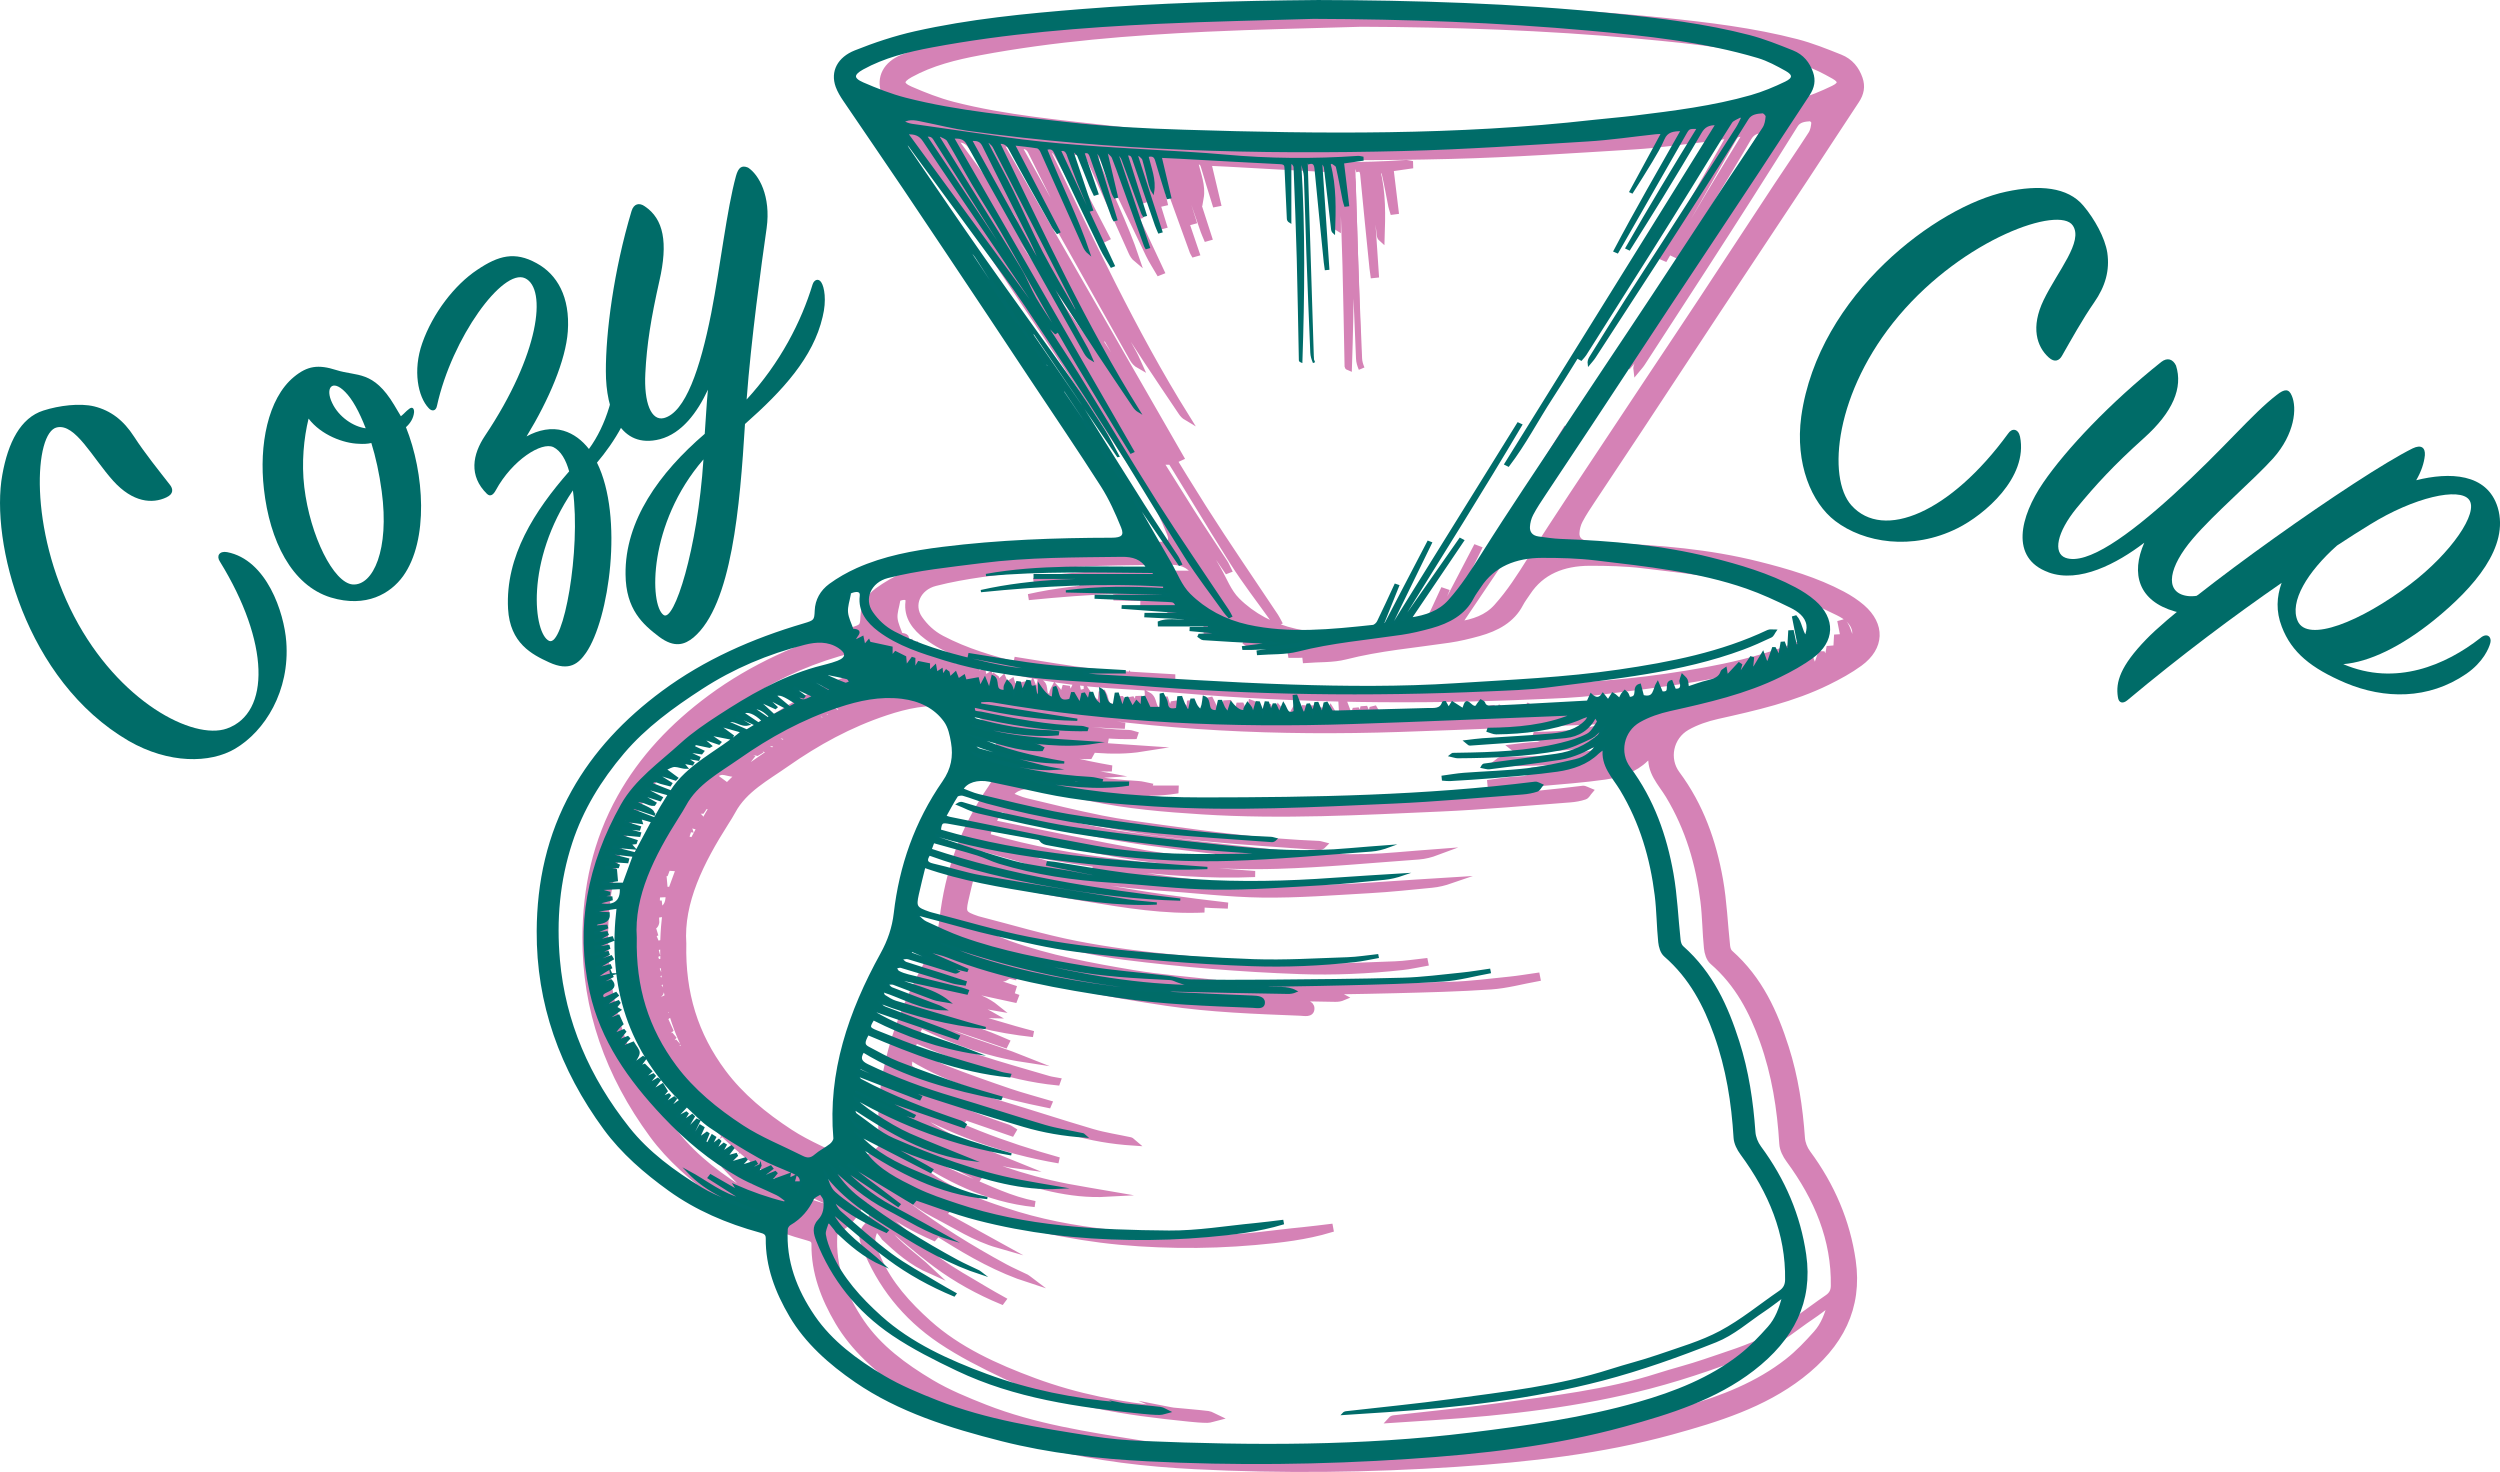 <?xml version="1.0" encoding="UTF-8"?>
<svg id="Layer_2" data-name="Layer 2" xmlns="http://www.w3.org/2000/svg" viewBox="0 0 820.52 483.11">
  <defs>
    <style>
      .cls-1 {
        fill: #d582b6;
        stroke: #d582b6;
        stroke-width: 2px;
      }

      .cls-1, .cls-2 {
        stroke-miterlimit: 10;
      }

      .cls-3 {
        isolation: isolate;
      }

      .cls-2 {
        stroke: #006c6a;
        stroke-width: .75px;
      }

      .cls-2, .cls-4 {
        fill: #006c68;
      }

      .cls-4 {
        stroke-width: 0px;
      }
    </style>
  </defs>
  <g id="Layer_1-2" data-name="Layer 1">
    <path class="cls-1" d="m448.25,2.35c30.88.08,64.23,1.02,97.43,4.44,14.84,1.53,29.65,3.31,44.02,7.04,4.89,1.27,9.6,3.17,14.26,5.03,3.35,1.33,5.31,3.87,6.38,6.95.89,2.56.45,4.87-1.09,7.19-5.59,8.4-11.04,16.87-16.6,25.28-9.69,14.66-19.44,29.29-29.13,43.95-8.63,13.05-17.2,26.13-25.82,39.19-4.99,7.55-10.03,15.07-15.02,22.62-1.47,2.22-2.97,4.44-4.19,6.77-.66,1.26-1.03,2.72-1.1,4.11-.08,1.81.92,3.2,3.17,3.5,2.41.32,4.83.71,7.26.8,16.6.63,33.11,2.02,49.11,6.03,9.6,2.4,19.17,5.22,27.81,9.82,2.28,1.21,4.49,2.65,6.39,4.29,6.62,5.74,6.38,13.1-.76,18.32-3.23,2.36-6.88,4.35-10.56,6.16-11.27,5.55-23.66,8.37-36.08,11.14-3.49.78-7.05,1.98-10.05,3.7-5.56,3.18-6.95,10.41-3.32,15.3,7.87,10.59,11.95,22.4,14.14,34.71,1.28,7.19,1.55,14.52,2.34,21.78.09.8.36,1.77.96,2.3,9.82,8.7,14.67,19.65,18.33,31.11,3.09,9.69,4.56,19.61,5.27,29.64.12,1.68.83,3.51,1.88,4.93,7.98,10.81,12.95,22.54,14.79,35.33,2.21,15.36-3.94,27.62-17.07,37.74-12.32,9.5-27.19,14.17-42.4,18.35-23.02,6.32-46.75,8.99-70.71,10.57-28.53,1.89-57.07,2.22-85.63.77-16.16-.82-32.24-2.65-47.8-6.59-17.02-4.31-33.75-9.55-47.94-19.29-8.64-5.93-16.32-12.78-21.44-21.45-4.69-7.96-7.86-16.36-7.75-25.46.02-1.54-.85-1.89-2.22-2.26-10.85-2.98-20.97-7.31-29.76-13.64-8.08-5.81-15.52-12.27-21.22-20.03-14.5-19.74-22.1-41.29-21.98-64.88.08-16.06,3.37-31.48,11.44-45.94,7.12-12.76,17.18-23.47,29.62-32.66,13.78-10.18,29.41-17.1,46.32-22.08,3.56-1.05,3.74-1.29,3.87-4.56.14-3.42,1.76-6.35,4.64-8.47,2.72-1.99,5.78-3.73,8.94-5.15,8.81-3.94,18.36-5.72,28.07-6.93,18.39-2.29,36.88-2.96,55.42-2.99,3.48,0,4.65-.98,3.46-3.88-1.89-4.62-3.93-9.26-6.66-13.53-7.69-12.04-15.76-23.9-23.68-35.83-4.47-6.74-8.92-13.48-13.41-20.21-9.26-13.89-18.51-27.78-27.83-41.64-6.5-9.66-13.13-19.26-19.66-28.91-.95-1.4-1.84-2.89-2.41-4.43-1.8-4.96.61-9.37,6.01-11.53,6.34-2.54,12.96-4.75,19.71-6.27,17.91-4.03,36.26-5.81,54.64-7.28,24.97-1.99,50.01-2.73,77.59-2.97h.02Zm-93.36,113.27c-1.61-2.46-3.22-4.92-4.83-7.37-.8-1.31-1.57-2.63-2.4-3.93-3.87-6.03-7.75-12.06-11.66-18.07-.56-.86-1.35-1.6-2.03-2.39-.02.82.3,1.39.67,1.94,4.55,6.85,9.09,13.7,13.68,20.53.47.7,1.19,1.26,1.79,1.89,1.61,2.46,3.22,4.92,4.83,7.38,1.42,2.33,2.84,4.65,4.27,6.98.26-.14.51-.28.77-.42-1.7-2.18-3.39-4.35-5.08-6.53h-.01Zm92.01,5.37c-.47-1.11-.81-2.22-.85-3.35-.46-10.86-.9-21.73-1.29-32.6-.3-8.36-.48-16.73-.81-25.09-.06-1.41-.59-2.8-.91-4.21-.23.03-.45.05-.68.08,1.33,21.6,1.08,43.19.36,64.79-.29-.11-.41-.22-.42-.34-.23-11.09-.4-22.18-.69-33.27-.27-10.08-.66-20.15-1.05-30.23-.02-.45-.48-.89-.74-1.34-.24.06-.48.12-.73.17v19.21c-.61-.35-.72-.73-.74-1.1-.26-5.43-.51-10.86-.75-16.3-.05-1.05-.04-1.85-1.78-1.93-10.99-.53-21.98-1.18-32.97-1.78-2.08-.11-4.16-.2-6.32-.3,1.1,4.63,2.14,9,3.17,13.36-.28.05-.56.1-.84.16-1.26-4.12-2.57-8.23-3.76-12.37-.42-1.46-1.3-1.82-2.91-1.38.93,3.95,2.6,7.76,1.86,11.86-.54-.82-.82-1.68-1.05-2.56-.7-2.72-1.31-5.46-2.1-8.16-.18-.61-.99-1.09-1.51-1.62-.2.16-.4.31-.6.47,2.67,8.27,5.33,16.54,8,24.82l-.78.22c-.32-.78-.69-1.54-.97-2.34-2.46-7.12-4.91-14.23-7.34-21.36-.34-.99-.51-2.1-2.32-1.85,2.13,6.76,4.2,13.34,6.27,19.93-.21.06-.42.12-.64.18-.16-.29-.36-.57-.48-.87-2.17-5.92-4.3-11.85-6.51-17.76-.24-.65-.85-1.2-1.28-1.8l-.38.35c3.44,10.15,6.89,20.29,10.33,30.44l-.84.24c-.13-.23-.29-.45-.38-.69-2.53-6.95-5.04-13.9-7.56-20.86-.99-2.73-1.92-5.47-3.01-8.16-.28-.68-1.08-1.19-1.64-1.78-.15.12-.29.25-.44.37,1.12,4.78,2.24,9.56,3.36,14.34-.22.05-.43.1-.65.15-.23-.43-.53-.85-.68-1.3-1.33-3.97-2.62-7.96-3.98-11.92-.2-.58-.72-1.07-1.09-1.6-.17.1-.34.2-.51.3,2.24,7.27,4.48,14.55,6.71,21.82l-.66.18c-.16-.29-.37-.57-.48-.88-2.42-6.67-4.88-13.34-7.21-20.04-.48-1.37-1.12-1.71-2.44-1.2,1.56,4.56,3.08,9.01,4.6,13.45-.31.1-.63.2-.94.29-.45-.95-.95-1.89-1.34-2.86-1.33-3.3-2.6-6.62-3.98-9.91-.25-.58-.94-1.02-1.42-1.52l-.45.41c2.12,6.3,4.23,12.6,6.35,18.9-.2.06-.4.12-.6.17-1.29-3.07-2.64-6.12-3.87-9.21-1.21-3.04-2.3-6.11-3.47-9.16-.43-1.12-1.14-1.86-2.64-1.35,5.92,12.66,11.81,25.24,17.7,37.83-.25.1-.5.2-.75.3-1.12-1.95-2.38-3.84-3.35-5.85-5.09-10.53-10.13-21.07-15.14-31.63-.65-1.37-1.6-1.54-2.99-1.1,4.58,11.54,10.26,22.58,14.13,34.21-.81-.67-1.3-1.46-1.67-2.29-4.65-10.38-9.28-20.77-13.96-31.15-.24-.53-.82-1.24-1.35-1.33-2.53-.42-5.11-.65-7.75-.96,5.06,9.73,10.01,19.23,14.95,28.73-.2.1-.4.19-.6.29-.5-.7-1.08-1.36-1.49-2.09-4.74-8.47-9.51-16.92-14.13-25.44-.88-1.63-1.97-2.14-3.6-1.99,14.52,29.78,28.28,59.77,46.02,88.18-.78-.46-1.3-1.05-1.73-1.69-3.85-5.72-7.71-11.44-11.51-17.19-3.59-5.44-7.11-10.92-10.67-16.38-2.41-3.69-4.85-7.38-7.27-11.06-1.48-3.37-2.84-6.79-4.48-10.11-5.09-10.29-10.34-20.52-15.41-30.82-.84-1.71-2.06-2.06-4.11-1.85.36.67.63,1.18.91,1.68,6.48,11.7,12.94,23.4,19.45,35.08,1.13,2.03,2.45,3.99,3.68,5.98.3.73.53,1.49.91,2.18,4.31,7.78,8.67,15.54,12.97,23.32.69,1.25,1.2,2.57,1.79,3.86-1.11-.62-1.77-1.42-2.26-2.29-6.65-11.79-13.27-23.59-19.9-35.39-6.2-11.03-12.46-22.04-18.56-33.12-1.13-2.05-2.74-2.26-4.92-2.06,19.78,34.42,39.48,68.71,59.19,103-.24.11-.47.22-.71.33-1.52-2.46-3.06-4.92-4.56-7.39-5.6-9.29-11.31-18.53-16.73-27.91-7.15-12.37-14-24.86-21.1-37.26-3-5.24-6.35-10.32-9.43-15.53-2.81-4.76-5.4-9.62-8.25-14.36-.45-.75-1.75-1.12-2.65-1.66-.14.19-.28.38-.43.57,3.44,5.58,6.87,11.17,10.33,16.75,5.49,8.86,11.07,17.67,16.45,26.58,1.87,3.1,3.12,6.5,4.93,9.64,1.91,3.31,4.16,6.47,6.24,9.7.29.46.46.98.69,1.47-.1.06-.2.11-.31.17-.73-.73-1.47-1.47-2.2-2.2-.14.68.1,1.11.36,1.53,3.12,4.85,6.35,9.66,9.36,14.56,8.56,13.9,16.85,27.93,25.6,41.74,7.57,11.93,15.64,23.61,23.48,35.41.4.6.71,1.26,1.05,1.89l-.61.31c-.47-.53-1-1.04-1.41-1.61-4.32-6.06-8.92-11.98-12.87-18.22-8.59-13.56-16.68-27.36-25.28-40.91-8.84-13.93-17.92-27.74-27.13-41.48-4.79-7.14-10.07-14.04-15.17-21.02-7.69-10.54-15.42-21.05-23.14-31.57-.29-.39-.7-.7-1.05-1.05-.02.94.35,1.63.8,2.28,8.2,11.94,16.3,23.93,24.63,35.8,9.4,13.38,19.07,26.62,28.52,39.98,3.78,5.34,7.35,10.8,10.86,16.29,1.76,2.76,3.17,5.69,4.74,8.54-.03,0-.06,0-.09.02-9.13-13.45-18.25-26.9-27.38-40.34-.23.11-.45.22-.68.33.09.25.14.52.29.74,5.04,7.35,10.08,14.69,15.13,22.03.51.73,1.05,1.45,1.52,2.2,6.51,10.4,12.97,20.82,19.54,31.19,3.6,5.69,7.4,11.29,11.08,16.94.5.77.84,1.63,1.25,2.45-.16.06-.32.12-.47.18-5.05-7.37-10.09-14.75-15.14-22.12.31,1.17.91,2.22,1.51,3.27,3.53,6.11,7.05,12.23,10.59,18.34,2.03,3.5,3.44,7.5,6.31,10.36,5.04,5.03,11.67,8.6,19.12,10.24,13.64,3,27.42,1.55,41.13.09.63-.07,1.4-.83,1.69-1.42,1.95-4,3.79-8.04,5.66-12.07.29.1.59.2.88.3-1.66,4.13-3.32,8.27-4.98,12.4.26.07.52.15.79.22,4.7-9.01,9.39-18.01,14.09-27.02.29.11.58.22.86.33-4.22,8.66-8.43,17.31-12.65,25.97.22.09.43.17.65.26,13.54-21.8,27.09-43.6,40.63-65.41.32.15.64.3.97.45-12.66,21.4-25.96,42.51-39.1,63.69l.54.28c6.19-8.84,12.37-17.69,18.56-26.53.32.17.64.34.95.5-5.71,8.46-11.42,16.92-17.33,25.66,5.27-.8,9.57-2.28,12.76-5.84,4.31-4.79,7.65-10.05,11-15.39,8.89-14.15,18.31-28.04,27.54-42.03,4.16-6.31,8.36-12.61,12.55-18.91,5.34-8.03,10.72-16.04,16.02-24.09,8.28-12.56,16.51-25.16,24.79-37.72,3.76-5.7,7.65-11.33,11.34-17.06.72-1.11.92-2.54,1.04-3.85.04-.44-.92-1.4-1.35-1.37-1.91.14-3.85.32-4.98,2.13-4.93,7.9-9.9,15.78-14.91,23.64-5.05,7.93-10.14,15.83-15.24,23.73-6.68,10.33-13.38,20.64-20.09,30.95-.53.81-1.23,1.54-1.85,2.3-.14-.97.16-1.68.58-2.34,3.87-6.21,7.72-12.44,11.65-18.62,4.09-6.43,8.27-12.82,12.4-19.23,8.02-12.46,16.03-24.92,24.02-37.39.68-1.06,1.16-2.23,1.73-3.34-.2-.17-.41-.33-.61-.5-1.05.64-2.51,1.07-3.07,1.95-4.66,7.29-9.14,14.67-13.7,22.02-4.05,6.53-8.11,13.06-12.21,19.56-7.29,11.58-14.62,23.15-21.95,34.71-.36.57-.88,1.07-1.33,1.6-.25-.13-.5-.27-.74-.4,16.05-25.81,32.1-51.62,48.15-77.43-.22-.1-.44-.21-.66-.31-4.69,7.57-9.38,15.14-14.07,22.7-4.67,7.53-9.34,15.07-14.03,22.59-4.73,7.59-9.49,15.16-14.22,22.75-4.69,7.53-9.23,15.13-14.08,22.58-4.82,7.4-8.84,15.21-14.25,22.3-.32-.16-.64-.31-.95-.47,23.09-37.15,46.17-74.29,69.34-111.57-2.72-.12-4.18.75-5.29,2.68-4.17,7.2-8.51,14.33-12.86,21.46-3.15,5.17-6.42,10.29-9.63,15.44-.31.49-.62.99-.93,1.48l-.87-.41c7.54-13.21,15.43-26.27,23.51-39.42-3.06-.08-3.14-.07-4.22,1.81-6.96,12.14-13.9,24.29-20.84,36.44-.49.85-.98,1.7-1.47,2.55-.3-.13-.61-.26-.91-.39,7-13.3,14.57-26.36,22.12-39.68-2.94-.05-5.02.32-6.1,2.86-1.08,2.54-2.53,4.96-3.97,7.37-2.04,3.42-4.22,6.79-6.34,10.17-.16-.07-.32-.15-.48-.22,3.44-6.34,6.89-12.69,10.48-19.3-1.06.05-1.69.05-2.31.12-7.45.8-14.88,1.92-22.36,2.37-20.1,1.22-40.21,2.63-60.35,3.13-47.79,1.2-95.48-.03-142.82-6.61-4.87-.68-9.64-1.92-14.47-2.87-2.31-.45-4.63-1.24-7.07.2.96.56,1.98.94,3.04,1.1,10.04,1.46,20.1,2.88,30.15,4.32,16.19,2.32,32.54,3.22,48.89,4.19,7.89.47,15.8.87,23.66,1.58,14.57,1.33,29.13,1.44,43.72.44.46-.03.94.13,1.41.21,0,.22.02.43.03.65-2.18.31-4.35.62-6.43.92.57,4.71,1.13,9.37,1.69,14.04-.3.04-.6.07-.89.11-.17-.58-.39-1.16-.51-1.75-.73-3.66-1.37-7.33-2.21-10.98-.13-.55-1.1-.95-1.68-1.43-.27.16-.54.32-.81.48,1.99,7.47,1.74,15.01,1.49,22.57-.4-.35-.53-.73-.57-1.11-.78-6.75-1.54-13.51-2.36-20.26-.07-.56-.54-1.09-.82-1.63-.15.07-.3.15-.45.22.77,11.54,1.55,23.09,2.32,34.63-.26.03-.52.05-.79.08-.1-.73-.23-1.45-.3-2.18-1.03-10.26-2.07-20.52-3.05-30.79-.17-1.74-.92-2.29-2.58-1.67m-47.99,271.42c-1.78-.19-3.56-.37-5.34-.56-21.31-2.23-42.01-6.63-62.07-13.34-1.03-.35-2.11-.59-3.17-.88,2.69,1.5,5.51,2.6,8.39,3.57,17.25,5.79,35.21,8.99,53.47,11.01,2.87.32,5.82.14,8.73.2,1.21.3,2.41.81,3.64.87,8.71.45,17.43.81,26.15,1.17,1.69.07,3.76.19,3.76,1.91,0,1.99-2.25,1.44-3.67,1.38-14.72-.59-29.41-1.09-44.03-3.27-19.29-2.87-38.33-6.26-56.31-13.3-1.7-.67-3.56-1.03-5.34-1.54-.09.19-.17.39-.26.58l12.27,5.34-.17.4c-1.96-.47-3.92-.93-5.88-1.4-.03.07-.05.14-.08.21,1.04.49,2.08.98,3.12,1.47-.51.31-.84.32-1.13.23-5.06-1.56-10.1-3.16-15.19-4.65-.72-.21-1.64.1-2.47.17.57.49,1.04,1.2,1.73,1.43,3.65,1.23,7.36,2.32,11.04,3.49,2.84.9,5.67,1.85,8.5,2.77-.08.26-.16.51-.24.77-1.37-.23-2.78-.32-4.09-.71-5.64-1.67-11.23-3.44-16.87-5.1-.51-.15-1.2.18-1.81.29.32.48.51,1.16.99,1.41.96.51,2.05.89,3.14,1.16,5.8,1.45,11.62,2.85,17.43,4.29.75.19,1.46.49,2.19.74l-.34.89c-8.17-1.77-16.33-3.55-24.33-5.29,5.54,2.94,12.72,3.44,18.37,8-2.11-.39-3.6-.47-4.92-.95-4.42-1.59-8.77-3.35-13.18-4.97-.6-.22-1.41,0-2.12.02.5.51.88,1.25,1.51,1.5,5.18,2.03,10.42,3.97,15.63,5.95.45.17.84.46,1.66.92-7.66-.12-13.41-3.88-20.47-6.09.42.95.46,1.5.78,1.69,1.18.73,2.37,1.56,3.71,1.96,7.84,2.39,15.73,4.68,23.61,6.99,1.96.57,3.95,1.08,5.93,1.61-12.09-1.27-23.63-4.16-34.87-8.48.41.81.99,1.47,1.76,1.76,6.35,2.43,12.74,4.77,19.1,7.18,1.76.67,3.46,1.46,5.19,2.19-.15.3-.3.59-.45.89-8.92-3.05-17.85-6.11-26.94-9.22.09.4.04.8.22.9,10.16,5.96,21.99,8.64,32.96,13.03-12.08-1.85-23.26-5.82-33.85-11.18-1.62,2.62-1.65,2.95,1.17,4.08,5.77,2.31,11.55,4.65,17.49,6.61,7.67,2.52,15.5,4.69,23.27,6.98.95.28,1.98.38,2.97.57l-.19.54c-16.63-1.65-31.61-7.62-46.48-13.89-1.53,2.75-1.52,3.65.22,4.55,3.22,1.65,6.34,3.51,9.73,4.84,6.84,2.67,13.81,5.12,20.79,7.5,4.28,1.46,8.7,2.61,13.06,3.91-.07.17-.14.34-.21.5-15.91-3.24-31.48-7.27-45.12-15.63-1.42,2.25-.95,3.44,1.38,4.57,8.97,4.33,18.32,7.8,28.01,10.67,10.09,2.99,20.06,6.3,30.16,9.26,4.08,1.2,8.36,1.83,12.55,2.74.22.05.37.29.92.75-7.26-.48-13.86-1.63-20.28-3.52-6.31-1.86-12.6-3.76-18.87-5.72-6.26-1.96-12.49-4.02-18.73-6.04-.05.11-.09.22-.14.33,1.31.62,2.63,1.24,3.94,1.86-.15.27-.3.55-.44.82-6.75-2.61-13.5-5.22-20.25-7.82.11.72.47,1.29,1.02,1.58,10.35,5.52,21.39,9.76,32.66,13.59.61.21,1.12.65,1.67.98-.16.28-.32.56-.49.84-9.15-3.16-18.31-6.32-27.46-9.48-.03.03-.07.05-.1.08,3.76,1.86,7.52,3.72,11.28,5.58-.11.16-.21.32-.32.48-6.91-1.74-12.69-5.5-18.98-8.35,15.81,9.19,33.07,15.62,51.08,20.63-18.47-3.12-35.48-9.39-51.49-18.58.69,1.92,11.35,9.08,17.99,12.02,6.66,2.94,13.5,5.56,20.4,8.38-14.96-1.9-26.74-9.18-38.46-16.82,0,.78.1,1.53.58,1.87,4,2.79,7.69,6.17,12.17,8.13,13.3,5.79,26.98,10.88,41.58,13.68,4.35.84,8.73,1.52,13.1,2.28-12.55.7-24.05-2.92-35.44-6.63-11.4-3.71-22.9-7.39-32.12-14.9.74,1.12,1.65,2.1,2.8,2.75,6.92,3.91,13.9,7.75,20.86,11.62.7.39,1.38.82,2.07,1.23-.17.24-.35.49-.52.73-7.82-4.03-15.63-8.07-23.88-12.32,5.53,6.19,12.67,9.73,20.14,12.81,7.3,3,14.33,6.57,22.34,8.09-15.97-1.59-29.03-8.62-41.47-16.75.04.09.1.35.26.55.5.65,1.05,1.27,1.55,1.92,4.07,5.28,10.22,8.33,16.3,11.31,4.25,2.08,8.88,3.61,13.45,5.14,22.42,7.53,45.98,8.67,69.57,8.86,9.39.07,18.8-1.55,28.19-2.44,3-.28,5.98-.7,8.97-1.05.05.27.09.54.14.8-7.99,2.41-16.36,3.38-24.69,4.11-8.41.74-16.92,1.06-25.37.93-8.46-.13-16.98-.64-25.35-1.71-8.37-1.07-16.73-2.63-24.83-4.73-7.99-2.07-15.66-5.08-23.21-7.59.72.44,1.7,1.02,2.67,1.61-.21.25-.41.5-.62.75-7.01-4.24-14.02-8.49-21.03-12.73l-.25.25c5.62,4.28,11.25,8.55,16.87,12.83-.14.16-.29.33-.43.49-6.42-4.34-12.84-8.67-19.26-13.01,5.13,5.01,10.49,9.75,17.11,13.26,6.51,3.46,12.91,7.07,19.36,10.62-7.68-2.2-14.07-6.45-20.92-9.98-6.92-3.57-12.51-8.5-18.05-13.53,2.35,3.88,5.23,7.39,8.98,10.24,10.05,7.64,20.88,14.36,32.19,20.49,2.29,1.24,4.72,2.27,7.07,3.43.4.2.71.54,1.07.81-10.25-3.3-19.24-8.41-27.98-13.87-8.69-5.44-17.41-10.88-23.44-19.01.67,2.31,1.29,4.76,3,6.28,3.42,3.03,7.42,5.55,11.19,8.26,1.01.72,2.08,1.38,3.12,2.07,1.02.67,2.05,1.34,3.08,2-.13.15-.27.29-.4.44-6.29-2.8-12.31-5.96-17.52-10.4.55,1.53,1.27,3,2.46,4.04,5.43,4.71,10.77,9.55,16.59,13.87,4.71,3.49,10.05,6.34,15.14,9.43,1.95,1.19,3.98,2.28,5.98,3.41-.13.18-.27.36-.4.53-7.72-3.21-14.95-7.2-21.45-12.02-6.46-4.79-12.4-10.1-19.02-15.55,3.68,7.56,11.08,11.75,17.25,17.61-6.47-2.84-10.92-6.86-15.3-10.95-.21-.3-.41-.6-.62-.9-.57-.7-1.14-1.4-1.71-2.1-.23.02-.47.03-.7.05-.34,1.32-1.11,2.7-.91,3.96.33,2.1,1.12,4.17,2.01,6.16,3.58,8.07,9.58,14.76,16.38,20.85,9.8,8.79,22.09,14.38,34.77,19.07,13.87,5.12,28.51,8.06,43.53,9.31l-.07-.03c.72.14,1.42.34,2.15.41,3.81.38,7.63.66,11.43,1.12.95.12,1.81.79,2.71,1.2-.99.24-1.98.69-2.97.69-1.95,0-3.91-.19-5.85-.38-20.97-2.11-41.72-5.09-60.57-14.07-7.29-3.47-14.57-7.14-21.13-11.56-11.77-7.93-19.88-18.4-24.76-30.73-.91-2.29-1.56-4.58.45-6.69,1.88-1.98,2.1-4.31,1.84-6.68-.09-.79-.86-1.52-1.32-2.27-.87.6-2.15,1.04-2.53,1.82-1.64,3.39-3.94,6.23-7.48,8.29-.55.32-1.06,1.08-1.09,1.65-.61,10.43,2.92,19.9,8.97,28.73,5.68,8.28,13.93,14.38,22.84,19.69,5.49,3.27,11.63,5.8,17.71,8.19,16.14,6.33,33.46,8.97,50.7,11.71,5.53.88,11.17,1.37,16.78,1.6,35.89,1.5,71.72,1.64,107.43-2.76,18.62-2.3,37.11-4.9,55.04-10.02,12.19-3.48,23.74-8.07,33.4-15.62,3.5-2.73,6.55-5.97,9.45-9.22,2.5-2.81,3.75-6.23,4.84-10.29-2.52,1.85-4.44,3.38-6.5,4.75-5.18,3.45-9.94,7.75-15.72,10.04-12.13,4.82-24.58,9.28-37.32,12.61-23.06,6.02-46.86,8.78-70.84,10.32-4.72.3-9.43.62-14.14.93.36-.41.75-.5,1.15-.54,11.4-1.31,22.83-2.41,34.19-3.96,17.68-2.41,35.49-4.39,52.45-9.83,5.13-1.65,10.42-2.94,15.5-4.7,6.96-2.42,14.23-4.5,20.57-7.89,6.97-3.72,13.01-8.77,19.5-13.2,1.49-1.02,2.04-2.25,2.07-3.88.25-15.2-5.42-28.75-14.7-41.36-1.14-1.54-2.1-3.47-2.21-5.26-.69-11.49-2.47-22.8-6.4-33.79-3.45-9.64-8.09-18.71-16.48-26-1.17-1.01-1.69-2.91-1.85-4.45-.53-5.13-.52-10.3-1.16-15.41-1.5-12.11-4.89-23.79-11.41-34.63-2.52-4.18-6.41-7.83-5.61-13.62-1.1.85-1.61,1.17-2.02,1.57-3.58,3.49-8.35,5.08-13.36,5.8-6.99.99-14.07,1.51-21.12,2.13-4.7.41-9.43.66-14.14.95-.72.04-1.46-.09-2.19-.14-.03-.31-.07-.62-.1-.93,2.31-.31,4.62-.73,6.95-.91,6.91-.52,13.86-.7,20.72-1.49,5.38-.62,10.71-1.75,15.96-3,3.23-.77,5.71-2.72,7.3-5.47-2.06,1.07-3.92,2.22-5.95,3.04-2.06.83-4.25,1.6-6.47,1.93-7.71,1.15-15.45,2.13-23.19,3.1-.78.1-1.63-.25-2.45-.39.32-.58.52-.72.73-.75,7.89-1.08,15.78-2.11,23.66-3.22,5.28-.75,9.83-2.86,13.67-6.1.78-.66,1.09-1.76,1.61-2.66-1.58.93-2.44,2.41-3.81,3.05-3.27,1.54-6.65,3.23-10.23,3.9-11.03,2.07-22.29,2.47-33.55,2.55-.71,0-1.41-.29-2.38-.5.47-.36.58-.52.7-.53.65-.04,1.3-.03,1.95-.04,11.33-.17,22.65-.55,33.65-3.27,2.96-.73,5.98-1.62,8.59-2.99,1.57-.82,2.47-2.68,3.5-4.17.2-.29-.43-1.01-.85-1.91-2.08,4.27-5.65,6.36-9.85,6.8-10.42,1.1-20.91,1.7-31.38,2.46-.29.02-.62-.44-1.41-1.05,2.24-.26,3.9-.52,5.57-.63,7.64-.53,15.31-.88,22.93-1.58,4.16-.38,8.21-1.42,11.06-4.46.48-.51.73-1.18,1.09-1.78-1.6.24-2.67.88-3.83,1.33-8.51,3.3-17.53,4.36-26.74,4.48-.92.01-1.84-.5-2.77-.76.07-.22.15-.44.22-.67,9.41-.1,18.67-.92,27.32-4.45-.34-.22-.66-.28-.97-.27-23.64.92-47.28,1.96-70.93,2.75-39.68,1.33-79.14-.34-118.19-7.12-1.3-.23-2.69-.03-4.04-.03-.03.37-.05.73-.08,1.1,10.65,1.68,21.3,3.36,31.95,5.03-11.41-.24-22.59-1.75-34.05-4.4.14.78.05,1.52.36,1.69.58.31,1.4.26,2.11.4,10.88,2.25,21.78,4.39,33.03,4.69.62.02,1.23.31,1.84.47-.06.18-.11.36-.17.53-12.8.22-25.2-2.04-37.65-4.79.34.67.78,1.22,1.36,1.37,7.9,2.11,15.92,3.7,24.23,3.84.89.02,1.77.2,2.65.31-.04.22-.08.44-.12.66-9.56.8-18.78-1.1-28.05-2.95,6.33,2.41,13.02,3.49,19.77,4.17,6.8.68,13.65,1.01,20.47,1.49-10.21,1.63-20.28-.11-30.4-1.23.72.41,1.47.65,2.24.76,3.05.46,6.12.84,9.16,1.34.71.12,1.33.59,2,.89l-.38.69c-7.92.28-14.99-2.84-22.45-4.47,9.3,4.49,19.44,6.74,29.75,8.54-10.53.23-20.26-2.46-29.87-6.02.56.84,1.23,1.61,2.08,1.84,6.99,1.91,14.01,3.74,21.03,5.55,1.25.32,2.54.5,3.81.74-9.48.59-17.95-2.58-26.64-5.11.69.63,1.49,1.03,2.33,1.32,11.56,3.97,23.56,6.13,35.94,6.8,1.24.07,2.45.44,3.68.68-.05.16-.1.32-.15.48-2.99-.16-5.97-.33-8.96-.49l-.02.83h17.72c-.01.23-.02.46-.03.69-10.32,1.58-20.51.05-30.73-1.24,1.31.48,2.63.82,3.97,1.08,16.88,3.35,34.06,4.72,51.28,4.71,36.48-.03,72.95-.65,109.17-5.18.68-.08,1.47.51,2.21.79-.53.61-.92,1.53-1.61,1.76-1.5.5-3.15.8-4.76.92-14.14,1.05-28.27,2.36-42.44,2.99-26.07,1.16-52.16,2.6-78.29.95-12.38-.78-24.72-1.8-36.82-4.39-5.78-1.24-11.54-2.55-17.34-3.73-4.03-.82-7.66.3-9.04,2.84,1.78.66,3.5,1.49,5.34,1.93,8.23,1.98,16.46,4.02,24.77,5.69,6.43,1.29,12.98,2.13,19.5,3.04,17.16,2.4,34.34,4.63,51.74,5.31.54.02,1.07.24,1.61.37-.5.52-.94.67-1.36.64-12.51-.93-25.04-1.68-37.52-2.88-18.98-1.83-37.72-4.82-56-9.81-2.63-.72-5.15-1.77-7.77-2.52-.6-.17-1.83.03-2.07.41-1.38,2.14-2.55,4.39-3.86,6.72.75.25,1.11.42,1.49.5,16.02,3.2,31.98,6.65,48.07,9.53,16.97,3.04,34.23,2.86,51.46,2.54.33,0,.66-.15.99-.23-.4-.39-.76-.5-1.14-.53-7.23-.57-14.5-.91-21.69-1.74-12.37-1.42-24.76-2.82-37.01-4.84-10.48-1.73-20.81-4.23-31.15-6.56-2.39-.54-4.58-1.77-6.86-2.68.66-.42,1.14-.44,1.56-.32,3.4.95,6.74,2.12,10.19,2.86,9.43,2.01,18.83,4.29,28.39,5.65,15.77,2.24,31.64,3.96,47.5,5.66,13.62,1.47,27.3,2.22,41.02.95,4.33-.4,8.67-.68,13.01-1.02-1.95.73-3.96,1.26-6,1.41-15.44,1.1-30.87,2.6-46.34,3.06-20.28.6-40.4-1.32-60.24-5.23-.48-.09-.96-.32-1.35-.59-.41-.29-.66-.94-1.08-1.02-9.72-1.79-19.47-3.5-29.19-5.27-2.73-.5-3-.36-3.36,2.49,28.47,8.4,58.19,10.15,87.84,12.32-15.12.67-30.09-.6-45.04-2.36-14.88-1.75-29.61-4.13-43.93-8.39.13.56.35.86.66.96,8.25,2.66,16.42,5.57,24.81,7.83,5.66,1.52,11.64,2.09,17.47,3.12,2.84.5,5.67,1.07,8.51,1.61.06-.25.12-.51.18-.76-5.07-1.04-10.15-2.08-15.22-3.12l.19-.75c.68.06,1.37.07,2.04.17,8.07,1.26,16.11,2.72,24.23,3.75,7.18.91,14.42,1.47,21.65,1.96,15.33,1.03,30.66.66,45.97-.45,7.55-.55,15.11-.97,22.67-1.45-2,.69-4.03,1.19-6.09,1.39-6.81.66-13.62,1.4-20.45,1.78-11.72.66-23.46,1.59-35.18,1.45-11.31-.14-22.59-1.58-33.89-2.28-12.56-.78-24.88-2.59-36.8-6.2-2.51-.76-4.83-1.99-7.34-2.75-4.68-1.43-9.42-2.68-14.38-4.08-.34.91-.62,1.67-.94,2.55,26.62,8.89,54.15,13.19,81.98,16.39-14.15-.39-28.09-2.06-41.9-4.5s-27.4-5.6-40.51-10.34c-1.15,1.81-1.18,2.83,1.32,3.39,5.34,1.19,10.54,2.95,15.93,3.89,15.83,2.76,31.72,5.25,47.6,7.78,3.25.52,6.56.72,9.84,1.06-13.06.61-25.79-1.49-38.47-3.59s-25.41-4.15-37.8-8.5c-.79,3.24-1.56,6.15-2.19,9.08-.9,4.14-.59,4.57,3.9,6.12.23.08.46.14.7.2,10.61,2.72,21.11,5.9,31.88,8.01,10.72,2.1,21.66,3.49,32.59,4.54,13.69,1.31,27.46,2.31,41.22,2.78,10.24.35,20.52-.3,30.78-.64,3.27-.11,6.52-.65,9.78-1,.04.19.07.38.11.58-2.52.44-5.02,1.03-7.56,1.3-11.18,1.21-22.37,1.73-33.68,1.32-19.27-.69-38.43-2.27-57.48-4.68-9.14-1.16-18.11-3.38-27.09-5.37-6.16-1.37-12.2-3.16-18.29-4.77-2.13-.56-4.26-1.13-6.39-1.7-.12.16-.24.33-.36.49.85.7,1.58,1.6,2.58,2.05,3.88,1.79,7.74,3.64,11.78,5.09,13.06,4.67,26.81,7.24,40.59,9.55,8.96,1.5,18.09,2.15,27.14,3.24,2.43.29,4.82,1.12,7.25,1.17,8.39.17,16.8.18,25.19.1,14.85-.13,29.7-.23,44.55-.64,6.5-.18,12.98-1.05,19.45-1.7,3-.3,5.97-.82,8.95-1.24.05.26.11.52.16.78-5.07.92-10.1,2.32-15.22,2.67-10.56.72-21.16.97-31.75,1.24-11.93.31-23.87.43-35.81.63,3.26.23,6.53.31,9.77.59,3.11.27,6.38-.47,9.33,1.12-.91.39-1.8.51-2.7.49-6.44-.1-12.89-.22-19.33-.35-7.33-.15-14.65-.33-21.98-.49l-.02.06Zm-172.6-17.3c-.37,16.3,3.87,29.89,13.07,42.24,5.83,7.82,13.56,14.15,21.98,19.65,6.03,3.94,13.04,6.72,19.6,10.03,1.6.81,2.88.81,4.32-.47,1.48-1.31,3.41-2.22,4.98-3.46.67-.53,1.37-1.49,1.31-2.21-1.84-21.52,4.91-41.38,15.42-60.42,2.4-4.34,3.86-8.62,4.41-13.4,1.77-15.35,6.78-29.89,15.95-43.11,2.9-4.18,3.61-8.38,2.84-12.91-.41-2.43-.94-5.09-2.39-7.09-3.2-4.42-8.11-6.91-14.12-7.64-7.27-.88-14.12.62-20.81,2.84-12,3.98-22.72,9.88-32.71,16.89-6.54,4.59-13.85,8.45-17.62,15.46-.69,1.29-1.49,2.53-2.28,3.78-8.19,12.89-14.88,26.16-13.95,39.82h0Zm147.3-86.98v.49c1.36.14,2.71.35,4.08.42,21.24,1.16,42.46,2.64,63.72,3.34,17.99.59,36,.73,54.03-.43,17.9-1.15,35.83-1.89,53.57-4.48,16.96-2.47,33.64-5.77,48.95-13.03.63-.3,1.58-.07,2.38-.09-.47.65-.76,1.57-1.43,1.89-3.01,1.43-6.07,2.8-9.22,3.97-20.39,7.56-42.22,9.56-63.81,12.36-6.52.84-13.16,1.02-19.76,1.31-38.99,1.72-77.93,1.28-116.81-2.05-6.01-.51-12.03-.92-18.05-1.26-14.79-.83-29.38-2.5-43.46-6.82-7.65-2.35-15.27-4.76-21.54-9.45-3.9-2.92-6.61-6.5-6.03-11.34.19-1.55-.82-1.91-2.28-1.59-.75.16-1.44.55-2.16.83.25.08.5.17.76.25-.34,1.94-1.07,3.91-.91,5.82.17,1.98,1.2,3.91,1.83,5.79,4.51.2-.36,2.7,1.14,3.52.75-.38,1.46-.74,2.16-1.1.19.93.39,1.86.59,2.81.51-.58.98-1.13,1.45-1.67l.28.7c2.38.51,4.75,1.03,7.19,1.55v3.12c.58-.7,1.09-1.3,1.32-1.58,1.28.64,2.18,1.1,3.15,1.58.07.75.15,1.7.28,3.14.95-1.29,1.51-2.04,2.07-2.79.22.07.43.13.65.2v2.86l.43.05c.37-.64.74-1.28,1.03-1.77,1.22.25,2.21.45,3.35.68v2.51c.68-.65,1.19-1.15,2.06-1.99.21,1.15.31,1.74.42,2.36.53-.34.99-.64,1.7-1.11.09.88.15,1.45.22,2.18.52-.74.91-1.3,1.3-1.85.24.17.47.34.71.51.13.59.27,1.19.43,1.9.66-.6,1.17-1.07,1.9-1.75.37.93.63,1.6.9,2.3.66-.45,1.19-.8,1.9-1.28.24.8.42,1.36.49,1.6,1.48-.26,2.74-.49,4.02-.72.24.99.42,1.74.72,2.95.62-1.16.97-1.83,1.58-2.98.56,1.42.93,2.36,1.5,3.79.43-1.86.71-3.11,1.03-4.49,2.62,1.21-.25,4.96,4.03,4.84,0-.64-.1-1.15.03-1.61.16-.56.51-1.08.78-1.61.44.5.99.96,1.28,1.52.35.68.48,1.45.85,2.67.51-1.71.83-2.78,1.15-3.85.28.04.57.08.85.12.26.97.52,1.95.79,2.95.57-1.22,1.09-2.35,1.6-3.48.29.03.57.06.86.1.23.84-.11,2.21,1.61,1.72.19,1.05.39,2.1.7,3.8.38-.89.67-1.32.74-1.78.09-.64.02-1.3.02-2.37,1.91,2.82,3.41,4.15,4.52,3.99.11-1.08.22-2.15.33-3.23.19-.06.38-.11.57-.17,1.08,1.89.42,5.51,4.81,4.1.19-.73.37-1.44.56-2.14.18,0,.37-.01.55-.02.58.99,1.15,1.98,1.73,2.97.19-.06.37-.12.56-.18l.57-2.52c.21-.04.41-.07.62-.11.47.79.94,1.59,1.39,2.35.19-.84.38-1.7.57-2.56.23,0,.46-.02.69-.03.3.77.49,1.6.93,2.3.35.56,1,.98,1.51,1.47.17-.14.33-.27.5-.41-.11-1.48-.21-2.95-.33-4.67,2.65,1.36.92,4.87,4.43,5.39.24-1.4.44-2.61.64-3.81l.69-.04c.42,1.32.85,2.63,1.27,3.95.17-.02.33-.03.5-.05.26-.81.51-1.63.77-2.44.21-.03.42-.07.63-.1.5.97,1,1.93,1.62,3.15.53-.77.87-1.28,1.34-1.96.61.64,1.06,1.11,1.66,1.74.09-1.22.16-2.15.22-3.08.24-.04.48-.08.72-.12.56,1.19,1.11,2.37,1.7,3.62h3.66v-4.42c.23-.05.46-.1.68-.15.45,1.01,1.19,1.99,1.28,3.02.21,2.24,1.58,2.27,3.39,1.86.15-1.36.28-2.59.42-3.82.32-.02.64-.03.96-.05.31.82.59,1.65.95,2.45.3.66.7,1.3,1.06,1.94.2-.1.41-.19.61-.29.23-1.09.47-2.17.7-3.26.25,0,.51-.01.76-.02.3.68.53,1.4.92,2.04.35.57.89,1.06,1.34,1.59.23-.64.52-1.28.67-1.94.19-.84.25-1.7.37-2.56,2.79.93.22,4.87,4.19,4.68.29-1.28.53-2.31.76-3.34.26,0,.52,0,.78-.01.28.69.5,1.41.85,2.08.28.54.72,1.01,1.33,1.84.47-1.45.73-2.26,1.07-3.33,1.7,2.09,3.17,2.98,4.42,2.66,0-.26-.09-.57.02-.82.26-.58.62-1.14.94-1.7.38.49.83.95,1.12,1.47.25.45.31.97.46,1.46.14,0,.29,0,.43-.01.32-1.08.63-2.16.95-3.24.26.02.53.05.79.07.4,1.03.81,2.06,1.32,3.37.36-1.4.62-2.39.87-3.38.26.02.53.04.79.06.3.92.6,1.84.99,3.03.35-1.04.58-1.73.82-2.42h.6c.39.86.78,1.72,1.3,2.87.5-1.18.83-1.94,1.34-3.14,1.09,1.68,1.12,4.03,3.72,2.65-.11-1.8-.21-3.48-.31-5.17.28-.03.56-.06.83-.09.71,1.87,1.42,3.74,2.13,5.6.25-.06.51-.13.76-.19.25-.83.51-1.65.76-2.48.19-.02.38-.04.57-.05.37.79.75,1.57,1.3,2.72.31-1.35.51-2.26.72-3.16l.71-.05c.42,1,.85,2,1.27,3,.14-.01.29-.02.43-.03.21-.95.42-1.9.62-2.84.24-.06.49-.11.73-.17.53.92,1.06,1.83,1.65,2.85.71,0,1.52.02,2.33,0,9.63-.26,19.25-.53,28.88-.79,2.16-.06,4.59.42,5.33-2.24.01-.04.3-.03.63-.06.36.63.74,1.31,1.17,2.06.54-.87.95-1.52,1.21-1.95,1.31.84,2.33,1.49,3.54,2.27.99-2.9.97-2.89,2.84-1.23.3.26.93.53,1.23.43.38-.13.59-.66.86-1.01.28-.36.56-.73.84-1.09.37.24.97.42,1.07.72.45,1.43,1.65,1.35,2.92,1.28,2.36-.13,4.73-.2,7.09-.33,8.05-.43,16.11-.88,24.07-1.31.38-.84.68-1.5,1.04-2.3,1.54,1.52,2.84,1.46,3.91-.17.57.72,1.07,1.36,1.72,2.17.56-.89.99-1.58,1.46-2.32.39.23.61.33.78.47.52.44,1.03.89,1.54,1.34.25-.53.46-1.09.77-1.59.24-.39.61-.71.93-1.06.3.29.67.55.87.89.25.41.35.89.53,1.37,3.72-.04.81-3.6,3.55-4.33.33,1.26.66,2.52.97,3.7,4.03,1.06,3.5-2.24,4.86-4.41.6,1.42.98,2.31,1.36,3.21,3.65.45.68-3.13,3.16-3.7.37.95.74,1.89,1.11,2.81,1.79.2,2.25-.61,2.08-1.91-.05-.35-.27-.72-.21-1.04.11-.62.38-1.21.58-1.81.47.5,1.13.94,1.38,1.52.31.7.27,1.51.43,2.55,2.3-.74,4.36-1.55,6.51-2.05,2.16-.51,4.01-1.12,4.65-3.25.1-.33.69-.55,1.27-.98.17.98.27,1.6.43,2.54,1.49-1.59,2.71-2.9,3.93-4.21.23.15.46.31.69.46-.19.69-.39,1.39-.58,2.08.18.09.37.17.55.26,1.08-1.59,2.17-3.17,3.25-4.76.23.07.45.15.68.22-.1.98-.19,1.96-.29,2.94.21.09.41.17.62.26.88-1.46,1.76-2.91,2.96-4.92.48,1.32.77,2.1,1.05,2.88.23.04.46.09.69.13.53-1.52,1.05-3.03,1.58-4.55.19,0,.39.01.58.02.38.76.76,1.53,1.42,2.86.34-1.96.58-3.29.81-4.63.26-.02.51-.04.77-.06.31.88.62,1.77.93,2.65.16.01.32.02.47.03l.36-6.36c.37-.02.73-.05,1.1-.07.33,1.57.66,3.14,1,4.71.32-.06.65-.12.97-.17-.6-3.04-1.21-6.08-1.81-9.12.29-.08.59-.17.88-.25,1.71,1.92,1.64,4.58,3.21,6.72.47-1.33.83-2.7.62-4-.47-2.88-2.91-4.68-5.52-5.97-4.69-2.3-9.47-4.52-14.45-6.26-15.92-5.54-32.82-7.27-49.61-9.28-5.8-.7-11.72-.84-17.59-.83-8.69.03-15.83,2.89-20.34,9.78-.81,1.24-1.75,2.43-2.42,3.73-2.71,5.22-7.71,7.96-13.63,9.6-3.18.88-6.43,1.67-9.72,2.15-11.38,1.69-22.88,2.65-34.05,5.51-4.12,1.05-8.67.8-13.02,1.14-.03-.27-.06-.54-.09-.81,5.39-.75,10.79-1.5,16.18-2.26-.04-.24-.09-.48-.13-.72-6.87,1.23-13.77,2.21-20.77,2.11-.03-.18-.05-.37-.08-.55,3.54-.45,7.07-.91,10.61-1.36-1.6-.35-3.18-.15-4.74-.22-6.33-.3-12.66-.67-18.99-1.09-.51-.03-.98-.57-1.47-.88.07-.16.15-.32.22-.48,2.07-.08,4.15-.16,6.22-.25,0-.16-.01-.33-.02-.49-3.02-.28-6.03-.57-9.05-.85.01-.21.03-.41.04-.62h5.98v-.93h-16.42c-.01-.33-.03-.66-.04-.99,3.69-1.46,7.9.25,11.62-1.18-5.34-.27-10.69-.55-16.03-.82.01-.24.02-.49.04-.73h12.66c.02-.19.03-.38.05-.57-6.74-.49-13.47-.99-20.21-1.48l.03-.48h17.83c-.97-1.7-.97-1.69-3.21-1.79-7.84-.34-15.68-.69-23.53-1.04,0-.19.02-.38.03-.58h24.03c0-.24,0-.47.01-.71-11.28-.26-22.55-.51-33.83-.77,10.73-1.4,21.5-1.34,32.29-.71l-.03-1.2c-20.08-1.27-40.12-.19-60.15,1.82,17.44-3.92,35.24-3.99,53.07-3.71,0-.22-.02-.43-.03-.65h-35.4v-.89h39.12c0-.35,0-.71-.01-1.06-18.36-.15-36.73-.64-55.09,1.03,17.49-3.15,35.22-2.3,53.02-2.39-1.93-3.16-4.88-3.99-8.43-3.95-15.4.2-30.78.12-46.11,2.07-10.34,1.32-20.72,2.33-30.78,4.91-5.74,1.47-8.29,7.21-5.15,11.71,1.84,2.64,4.17,4.88,7.26,6.51,8.06,4.25,16.86,6.83,25.85,9,7.08,1.71,14.17,3.4,20.99,3.25-7.04-1.35-14.66-2.81-22.27-4.27l.18-.84c8.4,1.29,16.75,2.86,25.2,3.78,8.54.93,17.17,1.22,25.75,1.78v.41h-13.28l.09.1ZM446.68,7.79c-16.96.52-33.94.82-50.88,1.63-24.94,1.19-49.8,3.15-74.3,7.74-7.99,1.5-15.78,3.43-22.77,7.29-3.33,1.84-3.45,3.38.06,4.9,4.51,1.95,9.16,3.8,13.98,5.04,17.36,4.46,35.37,5.97,53.21,8.03,12.68,1.46,25.52,2.1,38.31,2.5,44.78,1.4,89.54,1.84,134.13-3.21,4.53-.51,9.09-.86,13.61-1.41,12.93-1.59,25.88-3.19,38.35-6.75,3.92-1.12,7.72-2.71,11.34-4.46,2.77-1.34,2.76-2.71.16-4.16-2.93-1.63-5.97-3.3-9.22-4.27-17.98-5.34-36.73-7.3-55.49-9-30.06-2.72-60.23-3.76-90.46-3.87h-.03Zm-173.52,388.94c.17-.25.34-.49.51-.74-1-.71-1.92-1.55-3.03-2.09-4.1-2-8.44-3.66-12.38-5.87-9.53-5.37-17.56-12.17-24.81-19.84-11.41-12.08-20.44-25.01-23.92-40.7-4.78-21.54-.71-41.77,10.19-61.26,4.59-8.19,12.61-13.74,19.56-20.09,3.71-3.38,8.02-6.31,12.34-9.12,9.83-6.39,19.96-12.36,31.75-15.74,2.4-.69,4.9-1.18,7.2-2.07,3.22-1.24,3.25-3.03.39-4.89-3.52-2.29-7.46-2.06-11.23-1.11-12.22,3.09-23.5,7.88-33.8,14.55-9.55,6.19-18.55,12.74-25.73,21.18-7.65,9-13.54,18.69-17.08,29.47-4.16,12.66-5.26,25.58-4.09,38.69,1.81,20.25,9.69,38.55,22.88,55.17,6.38,8.04,14.84,14.27,23.86,19.75,5.16,3.13,11.31,5,17.05,7.38.71.29,1.61.23,2.42.33-8.94-3.17-17.52-6.54-23.82-13.25,6.03,3.2,11.22,7.74,18.11,9.23-3.67-2.34-7.48-4.76-11.28-7.18.2-.26.4-.53.6-.79,2.93,1.68,5.85,3.35,9.07,5.2-.52-.85-.83-1.36-1.14-1.87,5.37,2.37,10.77,4.27,16.38,5.66h0Zm-56.89-74.99l.32.72c-1.34.69-2.67,1.39-4.01,2.08.08.14.16.27.24.41,1.15-.38,2.3-.77,3.42-1.14,1.51,1.77.39,2.62-1.2,3.36-1.22.57-2.57,1.15-1.32,2.6,1.38-.63,2.71-1.23,4.05-1.84.19.25.39.5.58.75-1.38,1.06-2.77,2.13-4.15,3.19.08.09.16.19.25.28,1.38-.51,2.75-1.01,4.13-1.52l.32.49c-.39.49-.79.98-1.17,1.46.42.26.83.51,1.38.84-1.37.97-2.56,1.82-3.74,2.66l.33.43c1.03-.4,2.06-.8,2.96-1.16.42.94.76,1.68,1.22,2.69-.31.29-.89.78-1.38,1.33-.43.48-.76,1.03-1.14,1.55.17.08.33.15.5.23.85-.34,1.69-.69,2.54-1.03.13.15.26.31.38.46-.72.89-1.44,1.78-2.16,2.66l.35.21c.9-.36,1.8-.72,2.7-1.08.13.14.27.28.4.43-.76.83-1.53,1.67-2.29,2.5.1.09.2.18.29.26,1.25-.5,2.5-1,3.38-1.35.75,1.32,1.82,2.35,1.76,3.33-.08,1.17-1.14,2.28-2.09,3.99,1.55-1.13,2.55-1.86,3.56-2.6.24.17.47.35.71.52-.71.96-1.41,1.92-2.07,2.82.66-.28,1.36-.57,1.88-.79.77.77,1.37,1.38,2.1,2.1-.72.66-1.44,1.33-2.17,2.01.07.07.14.15.21.22.9-.39,1.8-.79,2.7-1.18.14.16.28.32.42.47-.68.81-1.35,1.62-2.03,2.44.1.06.2.11.29.17.94-.55,1.88-1.1,2.81-1.65.19.16.37.32.56.47-.73.95-1.46,1.91-2.2,2.86.11.09.21.18.32.27.95-.58,1.9-1.17,2.88-1.77.5.83.92,1.53,1.32,2.18-.63.75-1.15,1.37-1.99,2.36,1.26-.57,1.99-.9,2.72-1.23.1.11.2.23.3.34-.54.78-1.09,1.55-1.63,2.33.08.05.16.1.24.16.96-.61,1.91-1.22,2.87-1.84l.48.42c-.61.86-1.22,1.72-1.84,2.59.1.06.21.11.31.17,1.02-.74,2.03-1.49,3.14-2.3-18.29-18.22-23.42-39.69-20.63-63.26-2.62.4-4.77.74-6.92,1.07l.03.59c1.36.09,2.73.18,3.9.25.28,2.53-1.55,2.95-3.58,3.27-.37.06-.65.55-1.27,1.13,1.73-.12,2.93-.21,4.12-.3.06.2.13.4.19.6-1.28.52-2.57,1.04-3.85,1.57.06.12.11.24.17.35,1.19-.13,2.37-.26,3.56-.39.09.23.18.46.28.69-1.27.69-2.54,1.38-3.8,2.07.03.06.06.13.09.19,1.73-.42,3.47-.83,5.2-1.25.11.28.21.57.32.85-1.96.77-3.91,1.54-5.87,2.31.05.11.1.21.16.32,1.41-.23,2.83-.46,4.24-.68.06.24.13.47.19.71-1.25.56-2.5,1.12-4.23,1.9,1.67-.25,2.74-.4,3.81-.56.07.22.14.43.22.65-1.37.66-2.75,1.33-4.12,1.99.09.15.18.3.27.45,1.58-.57,3.15-1.14,4.73-1.71.16.27.31.53.47.8-1.72,1-3.44,2.01-5.16,3.01l.15.29c1.38-.39,2.76-.77,4.14-1.16.11.25.22.5.33.75-.78.46-1.57.9-2.33,1.38-.72.46-1.39.97-2.08,1.46.15.14.29.27.44.41,1.38-.36,2.76-.72,4.14-1.08h-.05Zm48.91,62.65c-.36,1.02-.54,1.54-.84,2.37,1.67-.77,2.95-1.35,4.22-1.93l.51.66c-1.17.9-2.34,1.79-3.51,2.69.05.09.1.18.16.27,1.45-.59,2.91-1.19,4.36-1.78.12.12.23.24.35.36-.57.71-1.14,1.41-1.71,2.12.09.11.18.21.26.32,1.9-.69,3.79-1.37,5.81-2.11-.08.55-.15,1.01-.24,1.58.73-.34,1.25-.57,2.1-.96-.26.93-.43,1.51-.59,2.09h1.66v2.23c1.41-3.1.91-4.36-1.73-5.53-3.71-1.65-7.6-3.05-11.09-5-5.55-3.12-10.96-6.46-16.17-10.01-2.84-1.94-5.12-4.5-7.69-6.81-1.18,1.25-2.14,2.27-3.11,3.3.1.09.2.19.3.28.88-.46,1.76-.93,2.64-1.39.13.11.26.21.38.32-.49.79-.97,1.58-1.72,2.79,1.41-.99,2.35-1.64,3.28-2.29l.49.48c-.65,1.12-1.31,2.23-1.96,3.35.15.08.31.16.46.24.84-.84,1.68-1.69,2.52-2.53l.77.36c-.6,1.24-1.19,2.48-1.79,3.71.19.14.39.28.58.42.51-.86,1.02-1.71,1.52-2.57.35.22.71.44,1.06.66-.48,1.06-.96,2.13-1.69,3.74,1.3-.93,2.09-1.49,2.88-2.05.15.1.3.21.45.31-.36.9-.72,1.79-1.09,2.69.3.2.6.4.9.6l1.46-2.72c.31.2.63.41.94.61-.46.92-.92,1.84-1.47,2.95,1.01-.78,1.86-1.42,2.71-2.07.14.13.28.26.42.39-.47.88-.95,1.76-1.42,2.64l.29.13c.78-.63,1.57-1.26,2.35-1.89.19.12.37.24.56.36-.48.87-.96,1.75-1.51,2.77,1.23-.83,2.33-1.57,3.43-2.31.2.19.4.38.59.57-.67.86-1.35,1.73-2.2,2.82,1.24-.34,2.19-.59,3.14-.85l.24.48c-.61.59-1.22,1.18-1.83,1.77.08.15.15.31.23.46l4.41-1.29.34.39c-.63.68-1.27,1.36-2.1,2.26,1.87-.61,3.45-1.12,5.04-1.64.14.22.28.43.42.65-.96.67-1.93,1.34-2.89,2,.06.09.12.17.17.26,1.11-.49,2.22-.97,3.91-1.71h.04Zm48.06-338.66c14.46,19.77,28.78,39.33,43.1,58.9-.17-.97-.58-1.82-1.1-2.61-4.55-6.77-9.11-13.54-13.69-20.3-7.57-11.19-15.22-22.33-22.69-33.58-1.33-2-2.97-2.61-5.62-2.42h0Zm-77.35,216.06c5.41-8.74,15.47-12.99,23.35-19.67-2.41-.68-4.68-1.32-6.94-1.96-.05.14-.1.27-.15.41,1.31.97,2.63,1.94,3.94,2.9-.18.29-.37.58-.55.88-2.37-.47-4.74-.93-7.49-1.48,1.54,1.04,2.75,1.86,3.96,2.69-.14.16-.27.32-.41.47-1.69-.58-3.38-1.16-5.07-1.74-.03.11-.05.23-.08.34.83.72,1.65,1.45,2.48,2.17-.15.09-.3.17-.45.26-1.54-.32-3.09-.64-4.63-.97-.22.31-.44.63-.66.94,1.06.5,2.12,1.01,3.19,1.51l-.51.65c-.75-.11-1.5-.24-2.26-.34-.68-.09-1.37-.16-2.06-.23-.01.11-.02.21-.03.32,1.2.56,2.41,1.12,3.61,1.67-.09.23-.19.45-.28.68-1.43-.24-2.86-.47-4.46-.74,1.02.65,1.89,1.21,2.76,1.77-.1.16-.21.32-.31.49-1.03-.19-2.06-.39-3.27-.62.58.7,1.01,1.23,1.44,1.75-1.52.02-2.71-.61-3.92-.62-1-.01-2.02.7-3.16,1.14,1.66,1.22,2.77,2.05,3.89,2.87-.15.16-.31.32-.46.48-1.64-.52-3.27-1.04-4.91-1.56-.08.17-.17.34-.25.51,1.23.78,2.47,1.56,3.7,2.34-.12.19-.23.39-.35.58-1.04-.27-2.08-.52-3.11-.81-1.05-.3-2.16-1.21-3.07.33,2.18.86,4.24,1.68,6.54,2.59h-.02Zm104.29-213.37c-.2.11-.4.22-.6.34.44.88.86,1.76,1.32,2.63,2.3,4.41,4.72,8.78,6.91,13.23,3.29,6.69,6.23,13.52,9.68,20.14,3.39,6.5,7.23,12.83,10.87,19.23.25-.1.5-.21.75-.31-.3-.63-.59-1.26-.91-1.89-6.19-12.12-12.38-24.25-18.58-36.37-2.63-5.14-5.23-10.29-7.9-15.41-.32-.61-1.02-1.06-1.55-1.59h0Zm75.94,277.19c-3.56-.2-7.12-.34-10.67-.62-1.01-.08-1.99-.51-2.98-.82-.93-.29-1.82-.86-2.75-.9-11.22-.58-22.45-1.09-33.46-3.32-1.27-.26-2.54-.5-3.81-.74-1.16-.22-2.33-.43-3.5-.64-.03.22-.06.43-.09.65,18.75,4.33,37.76,6.94,57.25,6.39h.01ZM319.48,46.56c8.45,12.64,16.79,25.14,25.14,37.64.2-.1.4-.19.6-.29-1.6-2.53-3.2-5.06-4.8-7.59-5.89-9.31-11.77-18.63-17.67-27.94-.64-1.01-1.11-2.3-3.27-1.82Zm-98.59,224.8c-.03.19-.05.38-.08.57,1.61.51,3.23,1.02,4.84,1.53-.08.26-.16.51-.25.77-1.75-.19-3.5-.37-5.25-.56-.02.09-.03.19-.05.28,1.86.5,3.72,1,5.58,1.5-.08.28-.16.55-.23.83l-6.74-.6c-.03.13-.07.26-.1.4,1.97.63,3.93,1.26,5.9,1.89-.08.24-.17.47-.25.71-.62.07-1.24.13-1.87.2.4.45.78.87,1.38,1.55-2.54-.23-4.63-.42-6.73-.61-.03.15-.05.3-.08.45,2.33.59,4.67,1.18,7.18,1.81,1.79-3.34,3.68-6.86,5.62-10.49-1.42-.41-2.69-.77-4.06-1.16.19.6.33,1.03.53,1.65-1.96-.26-3.65-.48-5.35-.71h.01Zm2.8,11.49c-2.67-.31-5.17-.61-7.67-.9-.03.19-.05.37-.08.56l5.82,1.5c-.08.31-.16.61-.24.92-1.92-.13-3.85-.27-6.06-.42,1.27.58,2.23,1.02,3.2,1.46-.07.2-.14.39-.22.59h-3.9c-.01.12-.03.24-.04.35,1.19.23,2.38.47,3.27.64.11,1.26.2,2.2.3,3.34-1.4.22-3,.47-4.61.73.01.15.03.29.04.44h6.82c1.06-2.89,2.19-5.98,3.37-9.19v-.02Zm6.56-13.58c-2.55-.85-4.66-1.56-6.77-2.26-.13.26-.26.53-.38.79,2.42.92,4.83,1.85,7.41,2.84.76-1.33,1.46-2.6,2.21-3.86.78-1.3,1.59-2.59,2.5-4.05-2.66-.74-5.03-1.4-7.39-2.06-.07.15-.13.3-.2.45,1.72.89,3.45,1.78,5.17,2.67-.16.27-.32.54-.48.8-1.98-.64-3.96-1.27-5.93-1.91-.04.11-.08.23-.12.34,1.48.85,2.96,1.69,4.44,2.54-.13.19-.25.37-.38.56-2.05.19-3.79-1.91-6.48-.98,5.73,2.59,5.97,2.73,6.39,4.12h.01Zm-17.76,26.85l-.05.26c1.28.05,2.56.11,3.84.16.02.21.04.43.07.64-1.64.42-3.27.84-4.91,1.27,5.52,1.59,8.33-.37,7.97-5.03-2.21.11-4.41.21-6.62.32.01.15.02.31.03.46.92.25,1.85.5,2.77.76-.01.19-.02.38-.03.57-1.02.2-2.05.4-3.07.6h0Zm55.65-64.75c-.19.12-.26.17-.32.21.87.83,1.73,1.66,2.6,2.49-.1.09-.21.18-.31.28-1.58-.71-3.15-1.43-4.73-2.14-.07.13-.14.26-.22.39,1.43,1.32,2.85,2.64,4.45,4.11,1.26-.66,2.58-1.36,4.33-2.28-2.26-1.19-4.06-2.14-5.81-3.06h.01Zm-4.31,8.51c-2.39-1.12-4.27-2-6.15-2.89-.08.15-.17.29-.25.44,1.27.76,2.54,1.52,3.81,2.29-2.67.68-4.32-1.97-7.19-.87,2.39,1.03,4.44,1.92,6.69,2.9.75-.45,1.73-1.05,3.09-1.87Zm101.27-109.89c-.26.12-.51.25-.77.37,2.92,4.31,5.85,8.61,8.77,12.92.22-.11.43-.22.65-.33-2.88-4.32-5.77-8.63-8.65-12.95h0Zm-95.14,100.18c1.59,1.32,3.14,2.6,4.81,3.99.74-.4,1.51-.82,2.39-1.29-4.55-2.94-5.46-3.29-7.2-2.7h0Zm17.23-7.03c-.07.23-.15.47-.22.7,1.99.86,3.95,1.79,6,2.54.45.16,1.21-.33,1.83-.52-.37-.45-.64-1.19-1.12-1.32-2.13-.56-4.32-.95-6.48-1.4h0Zm-21.13,15.42c-2.57-2.63-5.18-3.61-6.62-2.55,1.63,1.1,3.26,2.2,5.08,3.42.37-.21.95-.54,1.54-.87h0Zm16.73-8.04c-2.5-1.16-4.45-2.07-6.4-2.98-.08.11-.15.23-.23.34,1.16.85,2.31,1.7,3.47,2.55-.1.14-.21.28-.31.43-.68-.14-1.37-.28-2.26-.47,1.82,2.69,3.45,1.1,5.73.13h0Zm15.16,121.86l-.51.74c3.9,1.72,7.8,3.43,11.7,5.15.08-.13.16-.27.23-.4-3.81-1.83-7.62-3.66-11.42-5.48h0Zm79.62-203.16l-.6.3c2.1,3.14,4.2,6.29,6.29,9.43.18-.09.36-.18.53-.27-2.08-3.16-4.15-6.31-6.23-9.47h.01Zm-62.77,164.72c-.14.3-.28.61-.42.91,3.09,1.12,6.19,2.24,9.28,3.36l.18-.36c-3.01-1.3-6.03-2.61-9.04-3.91h0Zm-47.06-76.09c.2-.27.39-.54.59-.81-1.58-1.42-3.13-2.86-5.78-2.75,1.73,1.18,3.46,2.37,5.19,3.55h0Zm19.99-8.86l.46-.81c-2.01-1.09-4.03-2.18-6.04-3.26-.13.19-.26.39-.39.58,1.99,1.16,3.98,2.33,5.97,3.49h0Z"/>
    <path class="cls-2" d="m432.62.38c30.88.08,64.23,1.02,97.43,4.44,14.84,1.53,29.65,3.31,44.02,7.04,4.89,1.27,9.6,3.17,14.26,5.03,3.35,1.33,5.31,3.87,6.38,6.95.89,2.56.45,4.87-1.09,7.19-5.59,8.4-11.04,16.87-16.6,25.28-9.69,14.66-19.44,29.29-29.13,43.95-8.63,13.05-17.2,26.13-25.82,39.19-4.99,7.55-10.03,15.07-15.02,22.62-1.47,2.22-2.97,4.44-4.19,6.77-.66,1.26-1.03,2.72-1.1,4.11-.08,1.81.92,3.2,3.17,3.5,2.41.32,4.83.71,7.26.8,16.6.63,33.11,2.02,49.11,6.03,9.6,2.4,19.17,5.22,27.81,9.82,2.28,1.21,4.49,2.65,6.39,4.29,6.62,5.74,6.38,13.1-.76,18.32-3.23,2.36-6.88,4.35-10.56,6.16-11.27,5.55-23.66,8.37-36.08,11.14-3.49.78-7.05,1.98-10.05,3.7-5.56,3.18-6.95,10.41-3.32,15.3,7.87,10.59,11.95,22.4,14.14,34.71,1.28,7.19,1.55,14.52,2.34,21.78.09.8.36,1.77.96,2.3,9.82,8.7,14.67,19.65,18.33,31.11,3.09,9.69,4.56,19.61,5.27,29.64.12,1.68.83,3.51,1.88,4.93,7.98,10.81,12.95,22.54,14.79,35.33,2.21,15.36-3.94,27.62-17.07,37.74-12.32,9.5-27.19,14.17-42.4,18.35-23.02,6.32-46.75,8.99-70.71,10.57-28.53,1.89-57.07,2.22-85.63.77-16.16-.82-32.24-2.65-47.8-6.59-17.02-4.31-33.75-9.55-47.94-19.29-8.64-5.93-16.32-12.78-21.44-21.45-4.69-7.96-7.86-16.36-7.75-25.46.02-1.54-.85-1.89-2.22-2.26-10.85-2.98-20.97-7.31-29.76-13.64-8.08-5.81-15.52-12.27-21.22-20.03-14.5-19.74-22.1-41.29-21.98-64.88.08-16.06,3.37-31.48,11.44-45.94,7.12-12.76,17.18-23.47,29.62-32.66,13.78-10.18,29.41-17.1,46.32-22.08,3.56-1.05,3.74-1.29,3.87-4.56.14-3.42,1.76-6.35,4.64-8.47,2.72-1.99,5.78-3.73,8.94-5.15,8.81-3.94,18.36-5.72,28.07-6.93,18.39-2.29,36.88-2.96,55.42-2.99,3.48,0,4.65-.98,3.46-3.88-1.89-4.62-3.93-9.26-6.66-13.53-7.69-12.04-15.76-23.9-23.68-35.83-4.47-6.74-8.92-13.48-13.41-20.21-9.26-13.89-18.51-27.78-27.83-41.64-6.5-9.66-13.13-19.26-19.66-28.91-.95-1.4-1.84-2.89-2.41-4.43-1.8-4.96.61-9.37,6.01-11.53,6.34-2.54,12.96-4.75,19.71-6.27,17.91-4.03,36.26-5.81,54.64-7.28,24.97-1.99,50.01-2.73,77.59-2.97h.02Zm-93.36,113.27c-1.61-2.46-3.22-4.92-4.83-7.37-.8-1.31-1.57-2.63-2.4-3.93-3.87-6.03-7.75-12.06-11.66-18.07-.56-.86-1.35-1.6-2.03-2.39-.02.82.3,1.39.67,1.94,4.55,6.85,9.09,13.7,13.68,20.53.47.7,1.19,1.26,1.79,1.89,1.61,2.46,3.22,4.92,4.83,7.38,1.42,2.33,2.84,4.65,4.27,6.98.26-.14.51-.28.77-.42-1.7-2.18-3.39-4.35-5.08-6.53h-.01Zm92.01,5.37c-.47-1.11-.81-2.22-.85-3.35-.46-10.86-.9-21.73-1.29-32.6-.3-8.36-.48-16.73-.81-25.09-.06-1.41-.59-2.8-.91-4.21-.23.03-.45.05-.68.08,1.33,21.6,1.08,43.19.36,64.79-.29-.11-.41-.22-.42-.34-.23-11.09-.4-22.18-.69-33.27-.27-10.08-.66-20.15-1.05-30.23-.02-.45-.48-.89-.74-1.34-.24.06-.48.12-.73.17v19.21c-.61-.35-.72-.73-.74-1.1-.26-5.43-.51-10.86-.75-16.3-.05-1.05-.04-1.85-1.78-1.93-10.99-.53-21.98-1.18-32.97-1.78-2.08-.11-4.16-.2-6.32-.3,1.1,4.63,2.14,9,3.17,13.36-.28.05-.56.1-.84.16-1.26-4.12-2.57-8.23-3.76-12.37-.42-1.46-1.3-1.82-2.91-1.38.93,3.95,2.6,7.76,1.86,11.86-.54-.82-.82-1.68-1.05-2.56-.7-2.72-1.31-5.46-2.1-8.16-.18-.61-.99-1.09-1.51-1.62-.2.16-.4.31-.6.47,2.67,8.27,5.33,16.54,8,24.82l-.78.22c-.32-.78-.69-1.54-.97-2.34-2.46-7.12-4.91-14.23-7.34-21.36-.34-.99-.51-2.1-2.32-1.85,2.13,6.76,4.2,13.34,6.27,19.93-.21.06-.42.12-.64.18-.16-.29-.36-.57-.48-.87-2.17-5.92-4.3-11.85-6.51-17.76-.24-.65-.85-1.2-1.28-1.8l-.38.35c3.44,10.15,6.89,20.29,10.33,30.44l-.84.24c-.13-.23-.29-.45-.38-.69-2.53-6.95-5.04-13.9-7.56-20.86-.99-2.73-1.92-5.47-3.01-8.16-.28-.68-1.08-1.19-1.64-1.78-.15.12-.29.25-.44.37,1.12,4.78,2.24,9.56,3.36,14.34-.22.05-.43.1-.65.15-.23-.43-.53-.85-.68-1.3-1.33-3.97-2.62-7.96-3.98-11.92-.2-.58-.72-1.07-1.09-1.6-.17.1-.34.2-.51.3,2.24,7.27,4.48,14.55,6.71,21.82l-.66.18c-.16-.29-.37-.57-.48-.88-2.42-6.67-4.88-13.34-7.21-20.04-.48-1.37-1.12-1.71-2.44-1.2,1.56,4.56,3.08,9.01,4.6,13.45-.31.1-.63.2-.94.29-.45-.95-.95-1.89-1.34-2.86-1.33-3.3-2.6-6.62-3.98-9.91-.25-.58-.94-1.02-1.42-1.52l-.45.41c2.12,6.3,4.23,12.6,6.35,18.9-.2.06-.4.12-.6.17-1.29-3.07-2.64-6.12-3.87-9.21-1.21-3.04-2.3-6.11-3.47-9.16-.43-1.12-1.14-1.86-2.64-1.35,5.92,12.66,11.81,25.24,17.7,37.83-.25.1-.5.2-.75.3-1.12-1.95-2.38-3.84-3.35-5.85-5.09-10.53-10.13-21.07-15.14-31.63-.65-1.37-1.6-1.54-2.99-1.1,4.58,11.54,10.26,22.58,14.13,34.21-.81-.67-1.3-1.46-1.67-2.29-4.65-10.38-9.28-20.77-13.96-31.15-.24-.53-.82-1.24-1.35-1.33-2.53-.42-5.11-.65-7.75-.96,5.06,9.73,10.01,19.23,14.95,28.73-.2.1-.4.19-.6.29-.5-.7-1.08-1.36-1.49-2.09-4.74-8.47-9.51-16.92-14.13-25.44-.88-1.63-1.97-2.14-3.6-1.99,14.52,29.78,28.28,59.77,46.02,88.18-.78-.46-1.3-1.05-1.73-1.69-3.85-5.72-7.71-11.44-11.51-17.19-3.59-5.44-7.11-10.92-10.67-16.38-2.41-3.69-4.85-7.38-7.27-11.06-1.48-3.37-2.84-6.79-4.48-10.11-5.09-10.29-10.34-20.52-15.41-30.82-.84-1.71-2.06-2.06-4.11-1.85.36.67.63,1.18.91,1.68,6.48,11.7,12.94,23.4,19.45,35.08,1.13,2.03,2.45,3.99,3.68,5.98.3.73.53,1.49.91,2.18,4.31,7.78,8.67,15.54,12.97,23.32.69,1.25,1.2,2.57,1.79,3.86-1.11-.62-1.77-1.42-2.26-2.29-6.65-11.79-13.27-23.59-19.9-35.39-6.2-11.03-12.46-22.04-18.56-33.12-1.13-2.05-2.74-2.26-4.92-2.06,19.78,34.42,39.48,68.71,59.19,103-.24.11-.47.22-.71.33-1.52-2.46-3.06-4.92-4.56-7.39-5.6-9.29-11.31-18.53-16.73-27.91-7.15-12.37-14-24.86-21.1-37.26-3-5.24-6.35-10.32-9.43-15.53-2.81-4.76-5.4-9.62-8.25-14.36-.45-.75-1.75-1.12-2.65-1.66-.14.19-.28.38-.43.57,3.44,5.58,6.87,11.17,10.33,16.75,5.49,8.86,11.07,17.67,16.45,26.58,1.87,3.1,3.12,6.5,4.93,9.64,1.91,3.31,4.16,6.47,6.24,9.7.29.46.46.98.69,1.47-.1.06-.2.11-.31.17-.73-.73-1.47-1.47-2.2-2.2-.14.68.1,1.11.36,1.53,3.12,4.85,6.35,9.66,9.36,14.56,8.56,13.9,16.85,27.93,25.6,41.74,7.57,11.93,15.64,23.61,23.48,35.41.4.6.71,1.26,1.05,1.89l-.61.31c-.47-.53-1-1.04-1.41-1.61-4.32-6.06-8.92-11.98-12.87-18.22-8.59-13.56-16.68-27.36-25.28-40.91-8.84-13.93-17.92-27.74-27.13-41.48-4.79-7.14-10.07-14.04-15.17-21.02-7.69-10.54-15.42-21.05-23.14-31.57-.29-.39-.7-.7-1.05-1.05-.02.94.35,1.63.8,2.28,8.2,11.94,16.3,23.93,24.63,35.8,9.4,13.38,19.07,26.62,28.52,39.98,3.78,5.34,7.35,10.8,10.86,16.29,1.76,2.76,3.17,5.69,4.74,8.54-.03,0-.06,0-.09.02-9.13-13.45-18.25-26.9-27.38-40.34-.23.11-.45.22-.68.33.09.25.14.52.29.74,5.04,7.35,10.08,14.69,15.13,22.03.51.73,1.05,1.45,1.52,2.2,6.51,10.4,12.97,20.82,19.54,31.19,3.6,5.69,7.4,11.29,11.08,16.94.5.77.84,1.63,1.25,2.45-.16.06-.32.12-.47.18-5.05-7.37-10.09-14.75-15.14-22.12.31,1.17.91,2.22,1.51,3.27,3.53,6.11,7.05,12.23,10.59,18.34,2.03,3.5,3.44,7.5,6.31,10.36,5.04,5.03,11.67,8.6,19.12,10.24,13.64,3,27.42,1.55,41.13.09.63-.07,1.4-.83,1.69-1.42,1.95-4,3.79-8.04,5.66-12.07.29.1.59.2.88.3-1.66,4.13-3.32,8.27-4.98,12.4.26.07.52.15.79.22,4.7-9.01,9.39-18.01,14.09-27.02.29.11.58.22.86.33-4.22,8.66-8.43,17.31-12.65,25.97.22.09.43.17.65.26,13.54-21.8,27.09-43.6,40.63-65.41.32.15.64.3.97.45-12.66,21.4-25.96,42.51-39.1,63.69l.54.28c6.19-8.84,12.37-17.69,18.56-26.53.32.17.64.34.95.5-5.71,8.46-11.42,16.92-17.33,25.66,5.27-.8,9.57-2.28,12.76-5.84,4.31-4.79,7.65-10.05,11-15.39,8.89-14.15,18.31-28.04,27.54-42.03,4.16-6.31,8.36-12.61,12.55-18.91,5.34-8.03,10.72-16.04,16.02-24.09,8.28-12.56,16.51-25.16,24.79-37.72,3.76-5.7,7.65-11.33,11.34-17.06.72-1.11.92-2.54,1.04-3.85.04-.44-.92-1.4-1.35-1.37-1.91.14-3.85.32-4.98,2.13-4.93,7.9-9.9,15.78-14.91,23.64-5.05,7.93-10.14,15.83-15.24,23.73-6.68,10.33-13.38,20.64-20.09,30.95-.53.81-1.23,1.54-1.85,2.3-.14-.97.16-1.68.58-2.34,3.87-6.21,7.72-12.44,11.65-18.62,4.09-6.43,8.27-12.82,12.4-19.23,8.02-12.46,16.03-24.92,24.02-37.39.68-1.06,1.16-2.23,1.73-3.34-.2-.17-.41-.33-.61-.5-1.05.64-2.51,1.07-3.07,1.95-4.66,7.29-9.14,14.67-13.7,22.02-4.05,6.53-8.11,13.06-12.21,19.56-7.29,11.58-14.62,23.15-21.95,34.71-.36.57-.88,1.07-1.33,1.6-.25-.13-.5-.27-.74-.4,16.05-25.81,32.1-51.62,48.15-77.43-.22-.1-.44-.21-.66-.31-4.69,7.57-9.38,15.14-14.07,22.7-4.67,7.53-9.34,15.07-14.03,22.59-4.73,7.59-9.49,15.16-14.22,22.75-4.69,7.53-9.23,15.13-14.08,22.58-4.82,7.4-8.84,15.21-14.25,22.3-.32-.16-.64-.31-.95-.47,23.09-37.15,46.17-74.29,69.34-111.57-2.72-.12-4.18.75-5.29,2.68-4.17,7.2-8.51,14.33-12.86,21.46-3.15,5.17-6.42,10.29-9.63,15.44-.31.49-.62.99-.93,1.48l-.87-.41c7.54-13.21,15.43-26.27,23.51-39.42-3.06-.08-3.14-.07-4.22,1.81-6.96,12.14-13.9,24.29-20.84,36.44-.49.85-.98,1.7-1.47,2.55-.3-.13-.61-.26-.91-.39,7-13.3,14.57-26.36,22.12-39.68-2.94-.05-5.02.32-6.1,2.86-1.08,2.54-2.53,4.96-3.97,7.37-2.04,3.42-4.22,6.79-6.34,10.17-.16-.07-.32-.15-.48-.22,3.44-6.34,6.89-12.69,10.48-19.3-1.06.05-1.69.05-2.31.12-7.45.8-14.88,1.92-22.36,2.37-20.1,1.22-40.21,2.63-60.35,3.13-47.79,1.2-95.48-.03-142.82-6.61-4.87-.68-9.64-1.92-14.47-2.87-2.31-.45-4.63-1.24-7.07.2.96.56,1.98.94,3.04,1.1,10.04,1.46,20.1,2.88,30.15,4.32,16.19,2.32,32.54,3.22,48.89,4.19,7.89.47,15.8.87,23.66,1.58,14.57,1.33,29.13,1.44,43.72.44.46-.03.94.13,1.41.21,0,.22.02.43.03.65-2.18.31-4.35.62-6.43.92.57,4.71,1.13,9.37,1.69,14.04-.3.04-.6.07-.89.11-.17-.58-.39-1.16-.51-1.75-.73-3.66-1.37-7.33-2.21-10.98-.13-.55-1.1-.95-1.68-1.43-.27.16-.54.32-.81.48,1.99,7.47,1.74,15.01,1.49,22.57-.4-.35-.53-.73-.57-1.11-.78-6.75-1.54-13.51-2.36-20.26-.07-.56-.54-1.09-.82-1.63-.15.07-.3.15-.45.22.77,11.54,1.55,23.09,2.32,34.63-.26.03-.52.05-.79.08-.1-.73-.23-1.45-.3-2.18-1.03-10.26-2.07-20.52-3.05-30.79-.17-1.74-.92-2.29-2.58-1.67m-47.99,271.42c-1.78-.19-3.56-.37-5.34-.56-21.31-2.23-42.01-6.63-62.07-13.34-1.03-.35-2.11-.59-3.17-.88,2.69,1.5,5.51,2.6,8.39,3.57,17.25,5.79,35.21,8.99,53.47,11.01,2.87.32,5.82.14,8.73.2,1.21.3,2.41.81,3.64.87,8.71.45,17.43.81,26.15,1.17,1.69.07,3.76.19,3.76,1.91,0,1.99-2.25,1.44-3.67,1.38-14.72-.59-29.41-1.09-44.03-3.27-19.29-2.87-38.33-6.26-56.31-13.3-1.7-.67-3.56-1.03-5.34-1.54-.09.19-.17.39-.26.58l12.27,5.34-.17.4c-1.96-.47-3.92-.93-5.88-1.4-.03.07-.05.14-.08.21,1.04.49,2.08.98,3.12,1.47-.51.31-.84.32-1.13.23-5.06-1.56-10.1-3.16-15.19-4.65-.72-.21-1.64.1-2.47.17.57.49,1.04,1.2,1.73,1.43,3.65,1.23,7.36,2.32,11.04,3.49,2.84.9,5.67,1.85,8.5,2.77-.08.26-.16.51-.24.77-1.37-.23-2.78-.32-4.09-.71-5.64-1.67-11.23-3.44-16.87-5.1-.51-.15-1.2.18-1.81.29.32.48.51,1.16.99,1.41.96.51,2.05.89,3.14,1.16,5.8,1.45,11.62,2.85,17.43,4.29.75.19,1.46.49,2.19.74l-.34.89c-8.17-1.77-16.33-3.55-24.33-5.29,5.54,2.94,12.72,3.44,18.37,8-2.11-.39-3.6-.47-4.92-.95-4.42-1.59-8.77-3.35-13.18-4.97-.6-.22-1.41,0-2.12.02.5.51.88,1.25,1.51,1.5,5.18,2.03,10.42,3.97,15.63,5.95.45.17.84.46,1.66.92-7.66-.12-13.41-3.88-20.47-6.09.42.95.46,1.5.78,1.69,1.18.73,2.37,1.56,3.71,1.96,7.84,2.39,15.73,4.68,23.61,6.99,1.96.57,3.95,1.08,5.93,1.61-12.09-1.27-23.63-4.16-34.87-8.48.41.81.99,1.47,1.76,1.76,6.35,2.43,12.74,4.77,19.1,7.18,1.76.67,3.46,1.46,5.19,2.19-.15.3-.3.59-.45.89-8.92-3.05-17.85-6.11-26.94-9.22.09.4.04.8.22.9,10.16,5.96,21.99,8.64,32.96,13.03-12.08-1.85-23.26-5.82-33.85-11.18-1.62,2.62-1.65,2.95,1.17,4.08,5.77,2.31,11.55,4.65,17.49,6.61,7.67,2.52,15.5,4.69,23.27,6.98.95.28,1.98.38,2.97.57l-.19.54c-16.63-1.65-31.61-7.62-46.48-13.89-1.53,2.75-1.52,3.65.22,4.55,3.22,1.65,6.34,3.51,9.73,4.84,6.84,2.67,13.81,5.12,20.79,7.5,4.28,1.46,8.7,2.61,13.06,3.91-.07.17-.14.34-.21.5-15.91-3.24-31.48-7.27-45.12-15.63-1.42,2.25-.95,3.44,1.38,4.57,8.97,4.33,18.32,7.8,28.01,10.67,10.09,2.99,20.06,6.3,30.16,9.26,4.08,1.2,8.36,1.83,12.55,2.74.22.05.37.29.92.75-7.26-.48-13.86-1.63-20.28-3.52-6.31-1.86-12.6-3.76-18.87-5.72-6.26-1.96-12.49-4.02-18.73-6.04-.05.11-.09.22-.14.33,1.31.62,2.63,1.24,3.94,1.86-.15.27-.3.55-.44.82-6.75-2.61-13.5-5.22-20.25-7.82.11.72.47,1.29,1.02,1.58,10.35,5.52,21.39,9.76,32.66,13.59.61.21,1.12.65,1.67.98-.16.28-.32.56-.49.84-9.15-3.16-18.31-6.32-27.46-9.48-.03.03-.07.05-.1.08,3.76,1.86,7.52,3.72,11.28,5.58-.11.16-.21.32-.32.48-6.91-1.74-12.69-5.5-18.98-8.35,15.81,9.19,33.07,15.62,51.08,20.63-18.47-3.12-35.48-9.39-51.49-18.58.69,1.92,11.35,9.08,17.99,12.02,6.66,2.94,13.5,5.56,20.4,8.38-14.96-1.9-26.74-9.18-38.46-16.82,0,.78.1,1.53.58,1.87,4,2.79,7.69,6.17,12.17,8.13,13.3,5.79,26.98,10.88,41.58,13.68,4.35.84,8.73,1.52,13.1,2.28-12.55.7-24.05-2.92-35.44-6.63-11.4-3.71-22.9-7.39-32.12-14.9.74,1.12,1.65,2.1,2.8,2.75,6.92,3.91,13.9,7.75,20.86,11.62.7.39,1.38.82,2.07,1.23-.17.24-.35.49-.52.73-7.82-4.03-15.63-8.07-23.88-12.32,5.53,6.19,12.67,9.73,20.14,12.81,7.3,3,14.33,6.57,22.34,8.09-15.97-1.59-29.03-8.62-41.47-16.75.04.09.1.35.26.55.5.65,1.05,1.27,1.55,1.92,4.07,5.28,10.22,8.33,16.3,11.31,4.25,2.08,8.88,3.61,13.45,5.14,22.42,7.53,45.98,8.67,69.57,8.86,9.39.07,18.8-1.55,28.19-2.44,3-.28,5.98-.7,8.97-1.05.05.27.09.54.14.8-7.99,2.41-16.36,3.38-24.69,4.11-8.41.74-16.92,1.06-25.37.93-8.46-.13-16.98-.64-25.35-1.71-8.37-1.07-16.73-2.63-24.83-4.73-7.99-2.07-15.66-5.08-23.21-7.59.72.44,1.7,1.02,2.67,1.61-.21.25-.41.5-.62.75-7.01-4.24-14.02-8.49-21.03-12.73l-.25.25c5.62,4.28,11.25,8.55,16.87,12.83-.14.16-.29.33-.43.49-6.42-4.34-12.84-8.67-19.26-13.01,5.13,5.01,10.49,9.75,17.11,13.26,6.51,3.46,12.91,7.07,19.36,10.62-7.68-2.2-14.07-6.45-20.92-9.98-6.92-3.57-12.51-8.5-18.05-13.53,2.35,3.88,5.23,7.39,8.98,10.24,10.05,7.64,20.88,14.36,32.19,20.49,2.29,1.24,4.72,2.27,7.07,3.43.4.2.71.54,1.07.81-10.25-3.3-19.24-8.41-27.98-13.87-8.69-5.44-17.41-10.88-23.44-19.01.67,2.31,1.29,4.76,3,6.28,3.42,3.03,7.42,5.55,11.19,8.26,1.01.72,2.08,1.38,3.12,2.07,1.02.67,2.05,1.34,3.08,2-.13.15-.27.29-.4.44-6.29-2.8-12.31-5.96-17.52-10.4.55,1.53,1.27,3,2.46,4.04,5.43,4.71,10.77,9.55,16.59,13.87,4.71,3.49,10.05,6.34,15.14,9.43,1.95,1.19,3.98,2.28,5.98,3.41-.13.18-.27.36-.4.53-7.72-3.21-14.95-7.2-21.45-12.02-6.46-4.79-12.4-10.1-19.02-15.55,3.68,7.56,11.08,11.75,17.25,17.61-6.47-2.84-10.92-6.86-15.3-10.95-.21-.3-.41-.6-.62-.9-.57-.7-1.14-1.4-1.71-2.1-.23.02-.47.03-.7.05-.34,1.32-1.11,2.7-.91,3.96.33,2.1,1.12,4.17,2.01,6.16,3.58,8.07,9.58,14.76,16.38,20.85,9.8,8.79,22.09,14.38,34.77,19.07,13.87,5.12,28.51,8.06,43.53,9.31l-.07-.03c.72.14,1.42.34,2.15.41,3.81.38,7.63.66,11.43,1.12.95.12,1.81.79,2.71,1.2-.99.24-1.98.69-2.97.69-1.95,0-3.91-.19-5.85-.38-20.97-2.11-41.72-5.09-60.57-14.07-7.29-3.47-14.57-7.14-21.13-11.56-11.77-7.93-19.88-18.4-24.76-30.73-.91-2.29-1.56-4.58.45-6.69,1.88-1.98,2.1-4.31,1.84-6.68-.09-.79-.86-1.52-1.32-2.27-.87.6-2.15,1.04-2.53,1.82-1.64,3.39-3.94,6.23-7.48,8.29-.55.32-1.06,1.08-1.09,1.65-.61,10.43,2.92,19.9,8.97,28.73,5.68,8.28,13.93,14.38,22.84,19.69,5.49,3.27,11.63,5.8,17.71,8.19,16.14,6.33,33.46,8.97,50.7,11.71,5.53.88,11.17,1.37,16.78,1.6,35.89,1.5,71.72,1.64,107.43-2.76,18.62-2.3,37.11-4.9,55.04-10.02,12.19-3.48,23.74-8.07,33.4-15.62,3.5-2.73,6.55-5.97,9.45-9.22,2.5-2.81,3.75-6.23,4.84-10.29-2.52,1.85-4.44,3.38-6.5,4.75-5.18,3.45-9.94,7.75-15.72,10.04-12.13,4.82-24.58,9.28-37.32,12.61-23.06,6.02-46.86,8.78-70.84,10.32-4.72.3-9.43.62-14.14.93.36-.41.75-.5,1.15-.54,11.4-1.31,22.83-2.41,34.19-3.96,17.68-2.41,35.49-4.39,52.45-9.83,5.13-1.65,10.42-2.94,15.5-4.7,6.96-2.42,14.23-4.5,20.57-7.89,6.97-3.72,13.01-8.77,19.5-13.2,1.49-1.02,2.04-2.25,2.07-3.88.25-15.2-5.42-28.75-14.7-41.36-1.14-1.54-2.1-3.47-2.21-5.26-.69-11.49-2.47-22.8-6.4-33.79-3.45-9.64-8.09-18.71-16.48-26-1.17-1.01-1.69-2.91-1.85-4.45-.53-5.13-.52-10.3-1.16-15.41-1.5-12.11-4.89-23.79-11.41-34.63-2.52-4.18-6.41-7.83-5.61-13.62-1.1.85-1.61,1.17-2.02,1.57-3.58,3.49-8.35,5.08-13.36,5.8-6.99.99-14.07,1.51-21.12,2.13-4.7.41-9.43.66-14.14.95-.72.04-1.46-.09-2.19-.14-.03-.31-.07-.62-.1-.93,2.31-.31,4.62-.73,6.95-.91,6.91-.52,13.86-.7,20.72-1.49,5.38-.62,10.71-1.75,15.96-3,3.23-.77,5.71-2.72,7.3-5.47-2.06,1.07-3.92,2.22-5.95,3.04-2.06.83-4.25,1.6-6.47,1.93-7.71,1.15-15.45,2.13-23.19,3.1-.78.1-1.63-.25-2.45-.39.32-.58.52-.72.73-.75,7.89-1.08,15.78-2.11,23.66-3.22,5.28-.75,9.83-2.86,13.67-6.1.78-.66,1.09-1.76,1.61-2.66-1.58.93-2.44,2.41-3.81,3.05-3.27,1.54-6.65,3.23-10.23,3.9-11.03,2.07-22.29,2.47-33.55,2.55-.71,0-1.41-.29-2.38-.5.47-.36.58-.52.7-.53.65-.04,1.3-.03,1.95-.04,11.33-.17,22.65-.55,33.65-3.27,2.96-.73,5.98-1.62,8.59-2.99,1.57-.82,2.47-2.68,3.5-4.17.2-.29-.43-1.01-.85-1.91-2.08,4.27-5.65,6.36-9.85,6.8-10.42,1.1-20.91,1.7-31.38,2.46-.29.02-.62-.44-1.41-1.05,2.24-.26,3.9-.52,5.57-.63,7.64-.53,15.31-.88,22.93-1.58,4.16-.38,8.21-1.42,11.06-4.46.48-.51.73-1.18,1.09-1.78-1.6.24-2.67.88-3.83,1.33-8.51,3.3-17.53,4.36-26.74,4.48-.92.01-1.84-.5-2.77-.76.07-.22.15-.44.22-.67,9.41-.1,18.67-.92,27.32-4.45-.34-.22-.66-.28-.97-.27-23.64.92-47.28,1.96-70.93,2.75-39.68,1.33-79.14-.34-118.19-7.12-1.3-.23-2.69-.03-4.04-.03-.03.37-.05.73-.08,1.1,10.65,1.68,21.3,3.36,31.95,5.03-11.41-.24-22.59-1.75-34.05-4.4.14.78.05,1.52.36,1.69.58.31,1.4.26,2.11.4,10.88,2.25,21.78,4.39,33.03,4.69.62.02,1.23.31,1.84.47-.06.18-.11.36-.17.53-12.8.22-25.2-2.04-37.65-4.79.34.67.78,1.22,1.36,1.37,7.9,2.11,15.92,3.7,24.23,3.84.89.02,1.77.2,2.65.31-.04.22-.08.44-.12.66-9.56.8-18.78-1.1-28.05-2.95,6.33,2.41,13.02,3.49,19.77,4.17,6.8.68,13.65,1.01,20.47,1.49-10.21,1.63-20.28-.11-30.4-1.23.72.41,1.47.65,2.24.76,3.05.46,6.12.84,9.16,1.34.71.12,1.33.59,2,.89l-.38.69c-7.92.28-14.99-2.84-22.45-4.47,9.3,4.49,19.44,6.74,29.75,8.54-10.53.23-20.26-2.46-29.87-6.02.56.84,1.23,1.61,2.08,1.84,6.99,1.91,14.01,3.74,21.03,5.55,1.25.32,2.54.5,3.81.74-9.48.59-17.95-2.58-26.64-5.11.69.63,1.49,1.03,2.33,1.32,11.56,3.97,23.56,6.13,35.94,6.8,1.24.07,2.45.44,3.68.68-.05.16-.1.32-.15.48l-8.96-.49-.02.83h17.72c-.01.23-.02.46-.03.69-10.32,1.58-20.51.05-30.73-1.24,1.31.48,2.63.82,3.97,1.08,16.88,3.35,34.06,4.72,51.28,4.71,36.48-.03,72.95-.65,109.17-5.18.68-.08,1.47.51,2.21.79-.53.61-.92,1.53-1.61,1.76-1.5.5-3.15.8-4.76.92-14.14,1.05-28.27,2.36-42.44,2.99-26.07,1.16-52.16,2.6-78.29.95-12.38-.78-24.72-1.8-36.82-4.39-5.78-1.24-11.54-2.55-17.34-3.73-4.03-.82-7.66.3-9.04,2.84,1.78.66,3.5,1.49,5.34,1.93,8.23,1.98,16.46,4.02,24.77,5.69,6.43,1.29,12.98,2.13,19.5,3.04,17.16,2.4,34.34,4.63,51.74,5.31.54.02,1.07.24,1.61.37-.5.52-.94.67-1.36.64-12.51-.93-25.04-1.68-37.52-2.88-18.98-1.83-37.72-4.82-56-9.81-2.63-.72-5.15-1.77-7.77-2.52-.6-.17-1.83.03-2.07.41-1.38,2.14-2.55,4.39-3.86,6.72.75.25,1.11.42,1.49.5,16.02,3.2,31.98,6.65,48.07,9.53,16.97,3.04,34.23,2.86,51.46,2.54.33,0,.66-.15.99-.23-.4-.39-.76-.5-1.14-.53-7.23-.57-14.5-.91-21.69-1.74-12.37-1.42-24.76-2.82-37.01-4.84-10.48-1.73-20.81-4.23-31.15-6.56-2.39-.54-4.58-1.77-6.86-2.68.66-.42,1.14-.44,1.56-.32,3.4.95,6.74,2.12,10.19,2.86,9.43,2.01,18.83,4.29,28.39,5.65,15.77,2.24,31.64,3.96,47.5,5.66,13.62,1.47,27.3,2.22,41.02.95,4.33-.4,8.67-.68,13.01-1.02-1.95.73-3.96,1.26-6,1.41-15.44,1.1-30.87,2.6-46.34,3.06-20.28.6-40.4-1.32-60.24-5.23-.48-.09-.96-.32-1.35-.59-.41-.29-.66-.94-1.08-1.02-9.72-1.79-19.47-3.5-29.19-5.27-2.73-.5-3-.36-3.36,2.49,28.47,8.4,58.19,10.15,87.84,12.32-15.12.67-30.09-.6-45.04-2.36-14.88-1.75-29.61-4.13-43.93-8.39.13.56.35.86.66.96,8.25,2.66,16.42,5.57,24.81,7.83,5.66,1.52,11.64,2.09,17.47,3.12,2.84.5,5.67,1.07,8.51,1.61.06-.25.12-.51.18-.76-5.07-1.04-10.15-2.08-15.22-3.12l.19-.75c.68.06,1.37.07,2.04.17,8.07,1.26,16.11,2.72,24.23,3.75,7.18.91,14.42,1.47,21.65,1.96,15.33,1.03,30.66.66,45.97-.45,7.55-.55,15.11-.97,22.67-1.45-2,.69-4.03,1.19-6.09,1.39-6.81.66-13.62,1.4-20.45,1.78-11.72.66-23.46,1.59-35.18,1.45-11.31-.14-22.59-1.58-33.89-2.28-12.56-.78-24.88-2.59-36.8-6.2-2.51-.76-4.83-1.99-7.34-2.75-4.68-1.43-9.42-2.68-14.38-4.08-.34.91-.62,1.67-.94,2.55,26.62,8.89,54.15,13.19,81.98,16.39-14.15-.39-28.09-2.06-41.9-4.5s-27.4-5.6-40.51-10.34c-1.15,1.81-1.18,2.83,1.32,3.39,5.34,1.19,10.54,2.95,15.93,3.89,15.83,2.76,31.72,5.25,47.6,7.78,3.25.52,6.56.72,9.84,1.06-13.06.61-25.79-1.49-38.47-3.59s-25.41-4.15-37.8-8.5c-.79,3.24-1.56,6.15-2.19,9.08-.9,4.14-.59,4.57,3.9,6.12.23.08.46.14.7.2,10.61,2.72,21.11,5.9,31.88,8.01,10.72,2.1,21.66,3.49,32.59,4.54,13.69,1.31,27.46,2.31,41.22,2.78,10.24.35,20.52-.3,30.78-.64,3.27-.11,6.52-.65,9.78-1,.04.19.07.38.11.58-2.52.44-5.02,1.03-7.56,1.3-11.18,1.21-22.37,1.73-33.68,1.32-19.27-.69-38.43-2.27-57.48-4.68-9.14-1.16-18.11-3.38-27.09-5.37-6.16-1.37-12.2-3.16-18.29-4.77-2.13-.56-4.26-1.13-6.39-1.7-.12.16-.24.33-.36.49.85.7,1.58,1.6,2.58,2.05,3.88,1.79,7.74,3.64,11.78,5.09,13.06,4.67,26.81,7.24,40.59,9.55,8.96,1.5,18.09,2.15,27.14,3.24,2.43.29,4.82,1.12,7.25,1.17,8.39.17,16.8.18,25.19.1,14.85-.13,29.7-.23,44.55-.64,6.5-.18,12.98-1.05,19.45-1.7,3-.3,5.97-.82,8.95-1.24.05.26.11.52.16.78-5.07.92-10.1,2.32-15.22,2.67-10.56.72-21.16.97-31.75,1.24-11.93.31-23.87.43-35.81.63,3.26.23,6.53.31,9.77.59,3.11.27,6.38-.47,9.33,1.12-.91.39-1.8.51-2.7.49-6.44-.1-12.89-.22-19.33-.35-7.33-.15-14.65-.33-21.98-.49l-.02.06Zm-172.6-17.3c-.37,16.3,3.87,29.89,13.07,42.24,5.83,7.82,13.56,14.15,21.98,19.65,6.03,3.94,13.04,6.72,19.6,10.03,1.6.81,2.88.81,4.32-.47,1.48-1.31,3.41-2.22,4.98-3.46.67-.53,1.37-1.49,1.31-2.21-1.84-21.52,4.91-41.38,15.42-60.42,2.4-4.34,3.86-8.62,4.41-13.4,1.77-15.35,6.78-29.89,15.95-43.11,2.9-4.18,3.61-8.38,2.84-12.91-.41-2.43-.94-5.09-2.39-7.09-3.2-4.42-8.11-6.91-14.12-7.64-7.27-.88-14.12.62-20.81,2.84-12,3.98-22.72,9.88-32.71,16.89-6.54,4.59-13.85,8.45-17.62,15.46-.69,1.29-1.49,2.53-2.28,3.78-8.19,12.89-14.88,26.16-13.95,39.82h0Zm147.3-86.98v.49c1.36.14,2.71.35,4.08.42,21.24,1.16,42.46,2.64,63.72,3.34,17.99.59,36,.73,54.03-.43,17.9-1.15,35.83-1.89,53.57-4.48,16.96-2.47,33.64-5.77,48.95-13.03.63-.3,1.58-.07,2.38-.09-.47.65-.76,1.57-1.43,1.89-3.01,1.43-6.07,2.8-9.22,3.97-20.39,7.56-42.22,9.56-63.81,12.36-6.52.84-13.16,1.02-19.76,1.31-38.99,1.72-77.93,1.28-116.81-2.05-6.01-.51-12.03-.92-18.05-1.26-14.79-.83-29.38-2.5-43.46-6.82-7.65-2.35-15.27-4.76-21.54-9.45-3.9-2.92-6.61-6.5-6.03-11.34.19-1.55-.82-1.91-2.28-1.59-.75.16-1.44.55-2.16.83.25.08.5.17.76.25-.34,1.94-1.07,3.91-.91,5.82.17,1.98,1.2,3.91,1.83,5.79,4.51.2-.36,2.7,1.14,3.52.75-.38,1.46-.74,2.16-1.1.19.93.39,1.86.59,2.81.51-.58.98-1.13,1.45-1.67l.28.7c2.38.51,4.75,1.03,7.19,1.55v3.12c.58-.7,1.09-1.3,1.32-1.58,1.28.64,2.18,1.1,3.15,1.58.07.75.15,1.7.28,3.14.95-1.29,1.51-2.04,2.07-2.79.22.07.43.13.65.2v2.86l.43.05c.37-.64.74-1.28,1.03-1.77,1.22.25,2.21.45,3.35.68v2.51c.68-.65,1.19-1.15,2.06-1.99.21,1.15.31,1.74.42,2.36.53-.34.99-.64,1.7-1.11.09.88.15,1.45.22,2.18.52-.74.91-1.3,1.3-1.85.24.17.47.34.71.51.13.59.27,1.19.43,1.9.66-.6,1.17-1.07,1.9-1.75.37.93.63,1.6.9,2.3.66-.45,1.19-.8,1.9-1.28.24.8.42,1.36.49,1.6,1.48-.26,2.74-.49,4.02-.72.24.99.42,1.74.72,2.95.62-1.16.97-1.83,1.58-2.98.56,1.42.93,2.36,1.5,3.79.43-1.86.71-3.11,1.03-4.49,2.62,1.21-.25,4.96,4.03,4.84,0-.64-.1-1.15.03-1.61.16-.56.51-1.08.78-1.61.44.5.99.96,1.28,1.52.35.68.48,1.45.85,2.67.51-1.71.83-2.78,1.15-3.85.28.04.57.08.85.12.26.97.52,1.95.79,2.95.57-1.22,1.09-2.35,1.6-3.48.29.03.57.06.86.1.23.84-.11,2.21,1.61,1.72.19,1.05.39,2.1.7,3.8.38-.89.67-1.32.74-1.78.09-.64.02-1.3.02-2.37,1.91,2.82,3.41,4.15,4.52,3.99.11-1.08.22-2.15.33-3.23.19-.06.38-.11.57-.17,1.08,1.89.42,5.51,4.81,4.1.19-.73.37-1.44.56-2.14.18,0,.37-.01.55-.02.58.99,1.15,1.98,1.73,2.97.19-.06.37-.12.56-.18l.57-2.52c.21-.04.41-.07.62-.11.47.79.94,1.59,1.39,2.35.19-.84.38-1.7.57-2.56.23,0,.46-.02.69-.03.3.77.49,1.6.93,2.3.35.56,1,.98,1.51,1.47.17-.14.33-.27.5-.41-.11-1.48-.21-2.95-.33-4.67,2.65,1.36.92,4.87,4.43,5.39.24-1.4.44-2.61.64-3.81l.69-.04c.42,1.32.85,2.63,1.27,3.95.17-.02.33-.03.5-.05.26-.81.51-1.63.77-2.44.21-.03.42-.07.63-.1.5.97,1,1.93,1.62,3.15.53-.77.87-1.28,1.34-1.96.61.64,1.06,1.11,1.66,1.74.09-1.22.16-2.15.22-3.08.24-.04.48-.08.72-.12.56,1.19,1.11,2.37,1.7,3.62h3.66v-4.42c.23-.05.46-.1.68-.15.45,1.01,1.19,1.99,1.28,3.02.21,2.24,1.58,2.27,3.39,1.86.15-1.36.28-2.59.42-3.82.32-.02.64-.03.96-.05.31.82.59,1.65.95,2.45.3.66.7,1.3,1.06,1.94.2-.1.41-.19.61-.29.23-1.09.47-2.17.7-3.26.25,0,.51-.01.76-.02.3.68.53,1.4.92,2.04.35.57.89,1.06,1.34,1.59.23-.64.52-1.28.67-1.94.19-.84.25-1.7.37-2.56,2.79.93.22,4.87,4.19,4.68.29-1.28.53-2.31.76-3.34.26,0,.52,0,.78-.01.28.69.5,1.41.85,2.08.28.54.72,1.01,1.33,1.84.47-1.45.73-2.26,1.07-3.33,1.7,2.09,3.17,2.98,4.42,2.66,0-.26-.09-.57.02-.82.26-.58.62-1.14.94-1.7.38.49.83.95,1.12,1.47.25.45.31.97.46,1.46.14,0,.29,0,.43-.01.32-1.08.63-2.16.95-3.24.26.02.53.05.79.07.4,1.03.81,2.06,1.32,3.37.36-1.4.62-2.39.87-3.38.26.02.53.04.79.06.3.92.6,1.84.99,3.03.35-1.04.58-1.73.82-2.42h.6c.39.86.78,1.72,1.3,2.87.5-1.18.83-1.94,1.34-3.14,1.09,1.68,1.12,4.03,3.72,2.65-.11-1.8-.21-3.48-.31-5.17.28-.03.56-.06.83-.09.71,1.87,1.42,3.74,2.13,5.6.25-.06.51-.13.76-.19l.76-2.48c.19-.02.38-.04.57-.05.37.79.75,1.57,1.3,2.72.31-1.35.51-2.26.72-3.16l.71-.05c.42,1,.85,2,1.27,3,.14-.01.29-.02.43-.03.21-.95.42-1.9.62-2.84.24-.06.49-.11.73-.17.53.92,1.06,1.83,1.65,2.85.71,0,1.52.02,2.33,0,9.63-.26,19.25-.53,28.88-.79,2.16-.06,4.59.42,5.33-2.24.01-.04.3-.03.63-.06.36.63.74,1.31,1.17,2.06.54-.87.95-1.52,1.21-1.95,1.31.84,2.33,1.49,3.54,2.27.99-2.9.97-2.89,2.84-1.23.3.26.93.53,1.23.43.38-.13.59-.66.86-1.01.28-.36.56-.73.84-1.09.37.24.97.42,1.07.72.45,1.43,1.65,1.35,2.92,1.28,2.36-.13,4.73-.2,7.09-.33,8.05-.43,16.11-.88,24.07-1.31.38-.84.68-1.5,1.04-2.3,1.54,1.52,2.84,1.46,3.91-.17.57.72,1.07,1.36,1.72,2.17.56-.89.99-1.58,1.46-2.32.39.23.61.33.78.47.52.44,1.03.89,1.54,1.34.25-.53.46-1.09.77-1.59.24-.39.61-.71.93-1.06.3.29.67.55.87.89.25.41.35.89.53,1.37,3.72-.04.81-3.6,3.55-4.33.33,1.26.66,2.52.97,3.7,4.03,1.06,3.5-2.24,4.86-4.41.6,1.42.98,2.31,1.36,3.21,3.65.45.68-3.13,3.16-3.7.37.95.74,1.89,1.11,2.81,1.79.2,2.25-.61,2.08-1.91-.05-.35-.27-.72-.21-1.04.11-.62.38-1.21.58-1.81.47.5,1.13.94,1.38,1.52.31.7.27,1.51.43,2.55,2.3-.74,4.36-1.55,6.51-2.05,2.16-.51,4.01-1.12,4.65-3.25.1-.33.69-.55,1.27-.98.17.98.27,1.6.43,2.54,1.49-1.59,2.71-2.9,3.93-4.21.23.15.46.31.69.46-.19.69-.39,1.39-.58,2.08.18.09.37.17.55.26,1.08-1.59,2.17-3.17,3.25-4.76.23.07.45.15.68.22-.1.98-.19,1.96-.29,2.94.21.09.41.17.62.26.88-1.46,1.76-2.91,2.96-4.92.48,1.32.77,2.1,1.05,2.88.23.04.46.09.69.13.53-1.52,1.05-3.03,1.58-4.55.19,0,.39.01.58.02.38.76.76,1.53,1.42,2.86.34-1.96.58-3.29.81-4.63.26-.02.51-.04.77-.06.31.88.62,1.77.93,2.65.16.01.32.02.47.03l.36-6.36c.37-.02.73-.05,1.1-.07.33,1.57.66,3.14,1,4.71.32-.06.65-.12.97-.17-.6-3.04-1.21-6.08-1.81-9.12.29-.08.59-.17.88-.25,1.71,1.92,1.64,4.58,3.21,6.72.47-1.33.83-2.7.62-4-.47-2.88-2.91-4.68-5.52-5.97-4.69-2.3-9.47-4.52-14.45-6.26-15.92-5.54-32.82-7.27-49.61-9.28-5.8-.7-11.72-.84-17.59-.83-8.69.03-15.83,2.89-20.34,9.78-.81,1.24-1.75,2.43-2.42,3.73-2.71,5.22-7.71,7.96-13.63,9.6-3.18.88-6.43,1.67-9.72,2.15-11.38,1.69-22.88,2.65-34.05,5.51-4.12,1.05-8.67.8-13.02,1.14-.03-.27-.06-.54-.09-.81,5.39-.75,10.79-1.5,16.18-2.26-.04-.24-.09-.48-.13-.72-6.87,1.23-13.77,2.21-20.77,2.11-.03-.18-.05-.37-.08-.55,3.54-.45,7.07-.91,10.61-1.36-1.6-.35-3.18-.15-4.74-.22-6.33-.3-12.66-.67-18.99-1.09-.51-.03-.98-.57-1.47-.88.07-.16.15-.32.22-.48,2.07-.08,4.15-.16,6.22-.25,0-.16-.01-.33-.02-.49-3.02-.28-6.03-.57-9.05-.85.01-.21.03-.41.04-.62h5.98v-.93h-16.42c-.01-.33-.03-.66-.04-.99,3.69-1.46,7.9.25,11.62-1.18-5.34-.27-10.69-.55-16.03-.82.01-.24.02-.49.04-.73h12.66c.02-.19.03-.38.05-.57-6.74-.49-13.47-.99-20.21-1.48l.03-.48h17.83c-.97-1.7-.97-1.69-3.21-1.79-7.84-.34-15.68-.69-23.53-1.04,0-.19.02-.38.03-.58h24.03c0-.24,0-.47.01-.71-11.28-.26-22.55-.51-33.83-.77,10.73-1.4,21.5-1.34,32.29-.71l-.03-1.2c-20.08-1.27-40.12-.19-60.15,1.82,17.44-3.92,35.24-3.99,53.07-3.71,0-.22-.02-.43-.03-.65h-35.4v-.89h39.12c0-.35,0-.71-.01-1.06-18.36-.15-36.73-.64-55.09,1.03,17.49-3.15,35.22-2.3,53.02-2.39-1.93-3.16-4.88-3.99-8.43-3.95-15.4.2-30.78.12-46.11,2.07-10.34,1.32-20.72,2.33-30.78,4.91-5.74,1.47-8.29,7.21-5.15,11.71,1.84,2.64,4.17,4.88,7.26,6.51,8.06,4.25,16.86,6.83,25.85,9,7.08,1.71,14.17,3.4,20.99,3.25-7.04-1.35-14.66-2.81-22.27-4.27l.18-.84c8.4,1.29,16.75,2.86,25.2,3.78,8.54.93,17.17,1.22,25.75,1.78v.41h-13.28l.09.1ZM431.05,5.82c-16.96.52-33.94.82-50.88,1.63-24.94,1.19-49.8,3.15-74.3,7.74-7.99,1.5-15.78,3.43-22.77,7.29-3.33,1.84-3.45,3.38.06,4.9,4.51,1.95,9.16,3.8,13.98,5.04,17.36,4.46,35.37,5.97,53.21,8.03,12.68,1.46,25.52,2.1,38.31,2.5,44.78,1.4,89.54,1.84,134.13-3.21,4.53-.51,9.09-.86,13.61-1.41,12.93-1.59,25.88-3.19,38.35-6.75,3.92-1.12,7.72-2.71,11.34-4.46,2.77-1.34,2.76-2.71.16-4.16-2.93-1.63-5.97-3.3-9.22-4.27-17.98-5.34-36.73-7.3-55.49-9-30.06-2.72-60.23-3.76-90.46-3.87h-.03Zm-173.52,388.94c.17-.25.34-.49.51-.74-1-.71-1.92-1.55-3.03-2.09-4.1-2-8.44-3.66-12.38-5.87-9.53-5.37-17.56-12.17-24.81-19.84-11.41-12.08-20.44-25.01-23.92-40.7-4.78-21.54-.71-41.77,10.19-61.26,4.59-8.19,12.61-13.74,19.56-20.09,3.71-3.38,8.02-6.31,12.34-9.12,9.83-6.39,19.96-12.36,31.75-15.74,2.4-.69,4.9-1.18,7.2-2.07,3.22-1.24,3.25-3.03.39-4.89-3.52-2.29-7.46-2.06-11.23-1.11-12.22,3.09-23.5,7.88-33.8,14.55-9.55,6.19-18.55,12.74-25.73,21.18-7.65,9-13.54,18.69-17.08,29.47-4.16,12.66-5.26,25.58-4.09,38.69,1.81,20.25,9.69,38.55,22.88,55.17,6.38,8.04,14.84,14.27,23.86,19.75,5.16,3.13,11.31,5,17.05,7.38.71.29,1.61.23,2.42.33-8.94-3.17-17.52-6.54-23.82-13.25,6.03,3.2,11.22,7.74,18.11,9.23-3.67-2.34-7.48-4.76-11.28-7.18.2-.26.4-.53.6-.79,2.93,1.68,5.85,3.35,9.07,5.2-.52-.85-.83-1.36-1.14-1.87,5.37,2.37,10.77,4.27,16.38,5.66h0Zm-56.89-74.99l.32.72c-1.34.69-2.67,1.39-4.01,2.08.08.14.16.27.24.41,1.15-.38,2.3-.77,3.42-1.14,1.51,1.77.39,2.62-1.2,3.36-1.22.57-2.57,1.15-1.32,2.6,1.38-.63,2.71-1.23,4.05-1.84.19.25.39.5.58.75-1.38,1.06-2.77,2.13-4.15,3.19.08.09.16.19.25.28,1.38-.51,2.75-1.01,4.13-1.52l.32.49c-.39.49-.79.98-1.17,1.46.42.26.83.51,1.38.84-1.37.97-2.56,1.82-3.74,2.66l.33.43c1.03-.4,2.06-.8,2.96-1.16.42.94.76,1.68,1.22,2.69-.31.29-.89.78-1.38,1.33-.43.48-.76,1.03-1.14,1.55.17.08.33.15.5.23.85-.34,1.69-.69,2.54-1.03.13.15.26.31.38.46-.72.89-1.44,1.78-2.16,2.66l.35.21c.9-.36,1.8-.72,2.7-1.08.13.14.27.28.4.43-.76.83-1.53,1.67-2.29,2.5.1.09.2.18.29.26,1.25-.5,2.5-1,3.38-1.35.75,1.32,1.82,2.35,1.76,3.33-.08,1.17-1.14,2.28-2.09,3.99,1.55-1.13,2.55-1.86,3.56-2.6.24.17.47.35.71.52-.71.96-1.41,1.92-2.07,2.82.66-.28,1.36-.57,1.88-.79.77.77,1.37,1.38,2.1,2.1-.72.66-1.44,1.33-2.17,2.01.07.07.14.15.21.22.9-.39,1.8-.79,2.7-1.18.14.16.28.32.42.47-.68.81-1.35,1.62-2.03,2.44.1.06.2.11.29.17.94-.55,1.88-1.1,2.81-1.65.19.16.37.32.56.47-.73.95-1.46,1.91-2.2,2.86.11.09.21.18.32.27.95-.58,1.9-1.17,2.88-1.77.5.83.92,1.53,1.32,2.18-.63.75-1.15,1.37-1.99,2.36,1.26-.57,1.99-.9,2.72-1.23.1.11.2.23.3.34-.54.78-1.09,1.55-1.63,2.33.08.05.16.1.24.16.96-.61,1.91-1.22,2.87-1.84l.48.42c-.61.86-1.22,1.72-1.84,2.59.1.06.21.11.31.17,1.02-.74,2.03-1.49,3.14-2.3-18.29-18.22-23.42-39.69-20.63-63.26-2.62.4-4.77.74-6.92,1.07l.03.59c1.36.09,2.73.18,3.9.25.28,2.53-1.55,2.95-3.58,3.27-.37.06-.65.55-1.27,1.13,1.73-.12,2.93-.21,4.12-.3.06.2.13.4.19.6-1.28.52-2.57,1.04-3.85,1.57.06.12.11.24.17.35,1.19-.13,2.37-.26,3.56-.39.09.23.18.46.28.69-1.27.69-2.54,1.38-3.8,2.07.03.06.06.13.09.19,1.73-.42,3.47-.83,5.2-1.25.11.28.21.57.32.85-1.96.77-3.91,1.54-5.87,2.31.05.11.1.21.16.32,1.41-.23,2.83-.46,4.24-.68.06.24.13.47.19.71-1.25.56-2.5,1.12-4.23,1.9,1.67-.25,2.74-.4,3.81-.56.07.22.14.43.22.65-1.37.66-2.75,1.33-4.12,1.99.09.15.18.3.27.45,1.58-.57,3.15-1.14,4.73-1.71.16.27.31.53.47.8-1.72,1-3.44,2.01-5.16,3.01l.15.29c1.38-.39,2.76-.77,4.14-1.16.11.25.22.5.33.75-.78.46-1.57.9-2.33,1.38-.72.46-1.39.97-2.08,1.46.15.14.29.27.44.41,1.38-.36,2.76-.72,4.14-1.08h-.05Zm48.91,62.65c-.36,1.02-.54,1.54-.84,2.37,1.67-.77,2.95-1.35,4.22-1.93l.51.66c-1.17.9-2.34,1.79-3.51,2.69.05.09.1.18.16.27,1.45-.59,2.91-1.19,4.36-1.78.12.12.23.24.35.36-.57.71-1.14,1.41-1.71,2.12.09.11.18.21.26.32,1.9-.69,3.79-1.37,5.81-2.11-.08.55-.15,1.01-.24,1.58.73-.34,1.25-.57,2.1-.96-.26.93-.43,1.51-.59,2.09h1.66v2.23c1.41-3.1.91-4.36-1.73-5.53-3.71-1.65-7.6-3.05-11.09-5-5.55-3.12-10.96-6.46-16.17-10.01-2.84-1.94-5.12-4.5-7.69-6.81-1.18,1.25-2.14,2.27-3.11,3.3.1.09.2.19.3.28.88-.46,1.76-.93,2.64-1.39.13.11.26.21.38.32-.49.79-.97,1.58-1.72,2.79,1.41-.99,2.35-1.64,3.28-2.29l.49.48c-.65,1.12-1.31,2.23-1.96,3.35.15.08.31.16.46.24.84-.84,1.68-1.69,2.52-2.53l.77.36c-.6,1.24-1.19,2.48-1.79,3.71.19.14.39.28.58.42.51-.86,1.02-1.71,1.52-2.57.35.22.71.44,1.06.66-.48,1.06-.96,2.13-1.69,3.74,1.3-.93,2.09-1.49,2.88-2.05.15.1.3.21.45.31-.36.9-.72,1.79-1.09,2.69.3.2.6.4.9.6l1.46-2.72c.31.2.63.41.94.61-.46.92-.92,1.84-1.47,2.95,1.01-.78,1.86-1.42,2.71-2.07.14.13.28.26.42.39-.47.88-.95,1.76-1.42,2.64l.29.13c.78-.63,1.57-1.26,2.35-1.89.19.12.37.24.56.36-.48.87-.96,1.75-1.51,2.77,1.23-.83,2.33-1.57,3.43-2.31.2.19.4.38.59.57-.67.86-1.35,1.73-2.2,2.82,1.24-.34,2.19-.59,3.14-.85l.24.48c-.61.59-1.22,1.18-1.83,1.77.08.15.15.31.23.46l4.41-1.29.34.39c-.63.68-1.27,1.36-2.1,2.26,1.87-.61,3.45-1.12,5.04-1.64.14.22.28.43.42.65-.96.67-1.93,1.34-2.89,2,.06.09.12.17.17.26,1.11-.49,2.22-.97,3.91-1.71h.04Zm48.06-338.66c14.46,19.77,28.78,39.33,43.1,58.9-.17-.97-.58-1.82-1.1-2.61-4.55-6.77-9.11-13.54-13.69-20.3-7.57-11.19-15.22-22.33-22.69-33.58-1.33-2-2.97-2.61-5.62-2.42h0Zm-77.35,216.06c5.41-8.74,15.47-12.99,23.35-19.67-2.41-.68-4.68-1.32-6.94-1.96-.05.14-.1.27-.15.41,1.31.97,2.63,1.94,3.94,2.9-.18.29-.37.58-.55.88-2.37-.47-4.74-.93-7.49-1.48,1.54,1.04,2.75,1.86,3.96,2.69-.14.16-.27.32-.41.47-1.69-.58-3.38-1.16-5.07-1.74-.03.11-.05.23-.08.34.83.72,1.65,1.45,2.48,2.17-.15.09-.3.17-.45.26-1.54-.32-3.09-.64-4.63-.97-.22.31-.44.63-.66.94,1.06.5,2.12,1.01,3.19,1.51l-.51.65c-.75-.11-1.5-.24-2.26-.34-.68-.09-1.37-.16-2.06-.23-.01.11-.02.21-.03.32,1.2.56,2.41,1.12,3.61,1.67-.09.23-.19.45-.28.68-1.43-.24-2.86-.47-4.46-.74,1.02.65,1.89,1.21,2.76,1.77-.1.16-.21.32-.31.49-1.03-.19-2.06-.39-3.27-.62.58.7,1.01,1.23,1.44,1.75-1.52.02-2.71-.61-3.92-.62-1-.01-2.02.7-3.16,1.14,1.66,1.22,2.77,2.05,3.89,2.87-.15.16-.31.32-.46.48-1.64-.52-3.27-1.04-4.91-1.56-.08.17-.17.34-.25.51,1.23.78,2.47,1.56,3.7,2.34-.12.19-.23.39-.35.58-1.04-.27-2.08-.52-3.11-.81-1.05-.3-2.16-1.21-3.07.33,2.18.86,4.24,1.68,6.54,2.59h-.02Zm104.29-213.37c-.2.11-.4.22-.6.34.44.88.86,1.76,1.32,2.63,2.3,4.41,4.72,8.78,6.91,13.23,3.29,6.69,6.23,13.52,9.68,20.14,3.39,6.5,7.23,12.83,10.87,19.23.25-.1.5-.21.75-.31-.3-.63-.59-1.26-.91-1.89-6.19-12.12-12.38-24.25-18.58-36.37-2.63-5.14-5.23-10.29-7.9-15.41-.32-.61-1.02-1.06-1.55-1.59h0Zm75.94,277.19c-3.56-.2-7.12-.34-10.67-.62-1.01-.08-1.99-.51-2.98-.82-.93-.29-1.82-.86-2.75-.9-11.22-.58-22.45-1.09-33.46-3.32-1.27-.26-2.54-.5-3.81-.74-1.16-.22-2.33-.43-3.5-.64-.03.22-.06.43-.09.65,18.75,4.33,37.76,6.94,57.25,6.39h.01ZM303.85,44.58c8.45,12.64,16.79,25.14,25.14,37.64.2-.1.4-.19.6-.29-1.6-2.53-3.2-5.06-4.8-7.59-5.89-9.31-11.77-18.63-17.67-27.94-.64-1.01-1.11-2.3-3.27-1.82h0Zm-98.59,224.8c-.03.19-.05.38-.08.57,1.61.51,3.23,1.02,4.84,1.53-.08.26-.16.51-.25.77-1.75-.19-3.5-.37-5.25-.56-.02.09-.03.19-.05.28,1.86.5,3.72,1,5.58,1.5-.08.28-.16.55-.23.83l-6.74-.6c-.03.13-.07.26-.1.4,1.97.63,3.93,1.26,5.9,1.89-.08.24-.17.47-.25.71-.62.07-1.24.13-1.87.2.4.45.78.87,1.38,1.55-2.54-.23-4.63-.42-6.73-.61-.03.15-.05.3-.08.45,2.33.59,4.67,1.18,7.18,1.81,1.79-3.34,3.68-6.86,5.62-10.49-1.42-.41-2.69-.77-4.06-1.16.19.6.33,1.03.53,1.65-1.96-.26-3.65-.48-5.35-.71h.01Zm2.8,11.49c-2.67-.31-5.17-.61-7.67-.9-.03.19-.05.37-.08.56l5.82,1.5c-.08.31-.16.61-.24.92-1.92-.13-3.85-.27-6.06-.42,1.27.58,2.23,1.02,3.2,1.46-.07.2-.14.39-.22.59h-3.9c-.01.12-.03.24-.04.35,1.19.23,2.38.47,3.27.64.11,1.26.2,2.2.3,3.34-1.4.22-3,.47-4.61.73.01.15.03.29.04.44h6.82c1.06-2.89,2.19-5.98,3.37-9.19v-.02Zm6.56-13.58c-2.55-.85-4.66-1.56-6.77-2.26-.13.26-.26.53-.38.79,2.42.92,4.83,1.85,7.41,2.84.76-1.33,1.46-2.6,2.21-3.86.78-1.3,1.59-2.59,2.5-4.05-2.66-.74-5.03-1.4-7.39-2.06-.07.15-.13.3-.2.45,1.72.89,3.45,1.78,5.17,2.67-.16.27-.32.54-.48.8-1.98-.64-3.96-1.27-5.93-1.91-.04.11-.08.23-.12.34,1.48.85,2.96,1.69,4.44,2.54-.13.19-.25.37-.38.56-2.05.19-3.79-1.91-6.48-.98,5.73,2.59,5.97,2.73,6.39,4.12h.01Zm-17.76,26.85l-.05.26c1.28.05,2.56.11,3.84.16.02.21.04.43.07.64-1.64.42-3.27.84-4.91,1.27,5.52,1.59,8.33-.37,7.97-5.03-2.21.11-4.41.21-6.62.32.01.15.02.31.03.46.92.25,1.85.5,2.77.76-.01.19-.02.38-.03.57-1.02.2-2.05.4-3.07.6h0Zm55.65-64.75c-.19.12-.26.17-.32.21.87.83,1.73,1.66,2.6,2.49-.1.09-.21.18-.31.28-1.58-.71-3.15-1.43-4.73-2.14-.07.13-.14.26-.22.39,1.43,1.32,2.85,2.64,4.45,4.11,1.26-.66,2.58-1.36,4.33-2.28-2.26-1.19-4.06-2.14-5.81-3.06h.01Zm-4.31,8.51c-2.39-1.12-4.27-2-6.15-2.89-.08.15-.17.29-.25.44,1.27.76,2.54,1.52,3.81,2.29-2.67.68-4.32-1.97-7.19-.87,2.39,1.03,4.44,1.92,6.69,2.9.75-.45,1.73-1.05,3.09-1.87Zm101.27-109.89c-.26.12-.51.25-.77.37,2.92,4.31,5.85,8.61,8.77,12.92.22-.11.43-.22.65-.33-2.88-4.32-5.77-8.63-8.65-12.95h0Zm-95.14,100.18c1.59,1.32,3.14,2.6,4.81,3.99.74-.4,1.51-.82,2.39-1.29-4.55-2.94-5.46-3.29-7.2-2.7h0Zm17.23-7.03c-.07.23-.15.47-.22.7,1.99.86,3.95,1.79,6,2.54.45.16,1.21-.33,1.83-.52-.37-.45-.64-1.19-1.12-1.32-2.13-.56-4.32-.95-6.48-1.4h0Zm-21.13,15.42c-2.57-2.63-5.18-3.61-6.62-2.55,1.63,1.1,3.26,2.2,5.08,3.42.37-.21.95-.54,1.54-.87h0Zm16.73-8.04c-2.5-1.16-4.45-2.07-6.4-2.98-.08.11-.15.23-.23.34,1.16.85,2.31,1.7,3.47,2.55-.1.14-.21.28-.31.43-.68-.14-1.37-.28-2.26-.47,1.82,2.69,3.45,1.1,5.73.13h0Zm15.16,121.86l-.51.74c3.9,1.72,7.8,3.43,11.7,5.15.08-.13.16-.27.23-.4-3.81-1.83-7.62-3.66-11.42-5.48h0Zm79.62-203.16l-.6.3c2.1,3.14,4.2,6.29,6.29,9.43.18-.09.36-.18.53-.27-2.08-3.16-4.15-6.31-6.23-9.47h.01Zm-62.77,164.72c-.14.3-.28.61-.42.91,3.09,1.12,6.19,2.24,9.28,3.36l.18-.36c-3.01-1.3-6.03-2.61-9.04-3.91h0Zm-47.06-76.09c.2-.27.39-.54.59-.81-1.58-1.42-3.13-2.86-5.78-2.75,1.73,1.18,3.46,2.37,5.19,3.55h0Zm19.99-8.86l.46-.81c-2.01-1.09-4.03-2.18-6.04-3.26-.13.19-.26.39-.39.58,1.99,1.16,3.98,2.33,5.97,3.49h0Z"/>
    <g class="cls-3">
      <g class="cls-3">
        <path class="cls-4" d="m662.99,143.31c2.7,13.42-11.66,25.65-20.5,30.05-14.96,7.49-30.8,4.76-40.13-2.35-7.78-5.9-13.27-18.79-11.17-34.35,5.65-40.18,44.76-69,67.22-73.74,10.84-2.33,20.22-1.61,25.42,4.65,3.58,4.25,7.05,10.43,7.81,15.4.82,5.75-.59,10.95-4.36,16.36-3.77,5.41-7.6,12.35-10.55,17.5-.81,1.42-2.31,2.34-4.34.47-3.89-3.53-5.98-9.87-1.63-18.87,4.62-9.53,13.15-19.21,9.53-24.44-4.38-6.52-35.55,4.2-57.07,29.63-21.04,24.93-23.63,53.2-15.58,62.23,10.52,11.76,32.58,2.31,51.44-23.55,1.28-1.93,3.36-1.6,3.91,1.01Z"/>
      </g>
    </g>
    <g class="cls-3">
      <g class="cls-3">
        <path class="cls-4" d="m672.34,187.84c-12.8-4.65-9.29-18.37-1.78-29.36,7.51-10.99,22.04-26.35,38.78-39.68,2.05-1.6,3.84-.89,4.84,1.18,2.32,7.23-.96,15.25-10.58,23.85-9.91,8.91-15.69,15.23-22.07,22.96-6.44,7.92-7.77,14.7-3.65,16.27,7.02,2.6,20.81-7.4,35.32-20.57,16.95-15.46,25.91-26.64,34.05-32.87,2.57-2.05,3.97-2.05,4.91.21,1.82,4.1.98,12.62-6.06,20.56-6.41,7.13-19.55,18.3-26.46,26.48-7.78,9.12-9.25,17.06-2.52,18.59,7.83,1.84,20.68-7.63,31.54-18.47,1.39-1.39,3.1-1.11,3.37.76.31,1.68-.92,6.7-4.96,11.12-8.28,8.78-22.36,14.91-33.22,11.82-11.96-3.41-14.59-12.32-10.08-22.57-8.91,6.81-21.34,13.41-31.43,9.74Z"/>
      </g>
    </g>
    <g class="cls-3">
      <g class="cls-3">
        <path class="cls-4" d="m814.1,209.37c2.23-1.88,3.77-.25,3.25,1.63-.43,1.71-2.33,6.33-7.9,10.16-12.43,8.53-26.89,8.32-39.63,2.98-11.29-4.82-17.69-9.97-20.92-18.45-1.96-5.05-1.69-9.85-.05-14.38-15.43,10.66-32.92,23.71-50.67,38.55-1.46,1.19-2.83.93-3.08-1.12-.76-4.88.79-10.1,9.29-18.89,13.47-14,69.46-53.74,87.45-62.68,2.83-1.36,4.19-.25,4.02,2.24-.26,2.65-1.21,5.39-2.84,8.21,10.79-2.71,23.28-2.42,26.76,8.97,3.82,12.85-7.6,26.17-20.98,37-10.81,8.7-21.26,13.72-29.73,14.39,17.27,7.4,33.72.26,45.04-8.61Zm-59.98-5.54c3.23,7.2,20.62.31,36.92-12.06,13.55-10.32,22.57-23.56,19.33-27.76-3.07-4.12-17.97-.9-32.63,8.22-3.43,2.13-6.86,4.26-10.71,6.82-9.69,8.62-15.71,18.45-12.9,24.79Z"/>
      </g>
    </g>
    <g>
      <g class="cls-3">
        <g class="cls-3">
          <path class="cls-4" d="m74.53,181.21c13.02,2.5,18.73,19.87,19.43,29.41,1.23,16.16-7.02,29.37-16.82,35.13-8.14,4.81-21.72,5.01-34.9-2.58C8.27,223.36-3.23,177.72.76,155.83c1.88-10.58,5.97-18.72,13.49-21.09,5.13-1.65,11.94-2.5,16.67-1.36,5.46,1.37,9.61,4.55,13.07,9.91,3.46,5.36,8.29,11.34,11.82,15.88.98,1.25,1.25,2.93-1.17,4.06-4.59,2.2-11.05,1.74-17.52-5.45-6.85-7.64-12.41-18.84-18.43-17.51-7.45,1.54-9.28,33.43,5.65,62.05,14.64,28.01,39.05,40.7,50.11,36.8,14.41-5.12,14.01-28.37-2.26-54.78-1.26-1.85-.2-3.59,2.34-3.13Z"/>
        </g>
      </g>
      <g class="cls-3">
        <g class="cls-3">
          <path class="cls-4" d="m133.24,140.21c6.05,15.07,7.5,37.09-.93,48.87-4.12,5.71-12.08,10.52-23.73,7.02-12.9-3.96-20.07-18.68-21.96-35.6-1.64-14.35,1.25-29.69,9.85-36.79,4.45-3.66,7.98-4.15,13.92-2.25,6.82,2.17,12.09-.02,18.99,11.47.71,1.31,1.47,2.37,2.19,3.68.9-.65,1.59-1.6,2.79-2.47,1.05-.76,1.6,0,1.54,1.18-.19,1.96-1.26,3.65-2.66,4.88Zm-15.5,5.44c-4.89-.13-12.3-2.8-16.46-8.26-1.57,6.39-2.36,14.49-1.41,22.49,1.91,15.99,9.62,31.46,15.91,31.95,6.71.43,12.09-11.45,9.5-30.6-.77-5.84-2-11.35-3.4-15.83-1.38.31-2.71.35-4.16.25Zm-4.52-17.08c-4.22-4.27-6.58-1.21-4.19,3.7,2.17,4.61,6.97,7.78,11,8.3-2.15-5.53-4.41-9.62-6.81-12Z"/>
        </g>
      </g>
      <g class="cls-3">
        <g class="cls-3">
          <path class="cls-4" d="m181.61,146.75c-3.81-1.84-13.45,4.19-18.87,14.12-.75,1.41-1.75,2.32-2.91,1.23-6.04-5.91-4.77-12.95-.6-19.16,17.83-26.65,20.39-48.2,13.1-51.62-7.29-3.42-24.03,19.58-28.91,41.87-.34,1.82-1.75,1.9-2.74.74-3.47-3.66-5.27-12.29-2.09-21.32,3.43-9.77,10.59-19.12,18.07-24.07,6.98-4.7,12.29-6.1,19.41-2.18,6.79,3.67,11.08,11.07,10.29,22.42-.69,9.45-6.13,22.29-13.54,34.45,3.9-2.14,8.22-3.04,12.11-1.87,3.4,1.01,6.13,3.17,8.36,6,5.67-7.78,9.02-18.55,9.31-31.32,0-1.66,1.58-2.65,2.99-1.48,1.32,1,2.97,5.98,2.78,11.45-.28,9.04-6.95,19.38-12.44,25.83,8.82,17.77,3.98,51.43-3.6,62.43-2.42,3.47-5.41,6.2-12.12,3.11-5.63-2.59-12.83-6.26-13.46-17.54-.94-17.33,8.81-32.31,20.05-45.13-1.07-3.82-2.71-6.73-5.2-7.98Zm-1.37,63.6c4.72,2.01,10.46-29.82,7.79-49.4-15.91,23.42-12.84,47.14-7.79,49.4Z"/>
        </g>
      </g>
      <g class="cls-3">
        <g class="cls-3">
          <path class="cls-4" d="m244.51,139.17c-1.66,26.88-4.3,59.4-16.89,70.05-2.9,2.38-6.23,3.54-11.26-.21-5.33-4.04-10.96-8.95-11.05-20.5-.22-17.59,11.02-33.27,25.99-46.12.35-4.64.58-9.62,1.05-14.5-3.48,7.49-8.56,14.36-15.75,16.26-12.98,3.33-17.77-9.34-17.75-22.3-.04-12.55,2.52-32.87,8.43-52.59.73-2.41,2.54-2.85,4.38-1.52,6.15,4.14,7.65,11.87,4.76,24.45-2.78,12.35-4.14,20.87-4.61,30.26-.52,9.8,1.96,15.81,6.11,14.76,7.01-1.85,11.88-16.1,15.52-34.44,3.03-15.58,5.09-33.96,8.12-45.02.79-2.82,1.89-3.6,3.95-2.75,3.55,2.3,7.56,9.35,6.11,19.86-1.73,11.98-5.11,36.71-6.57,56.26,11.11-12.1,17.98-25.67,21.64-37.74.45-1.53,1.97-2.25,2.92-.62.9,1.46,1.77,5.67.38,11.25-3.06,13.23-13.01,24.15-25.48,35.15Zm-26.72,62.67c3.43,2.54,11.17-21.54,13.09-51.06-18.21,21.04-17.76,47.78-13.09,51.06Z"/>
        </g>
      </g>
    </g>
  </g>
</svg>